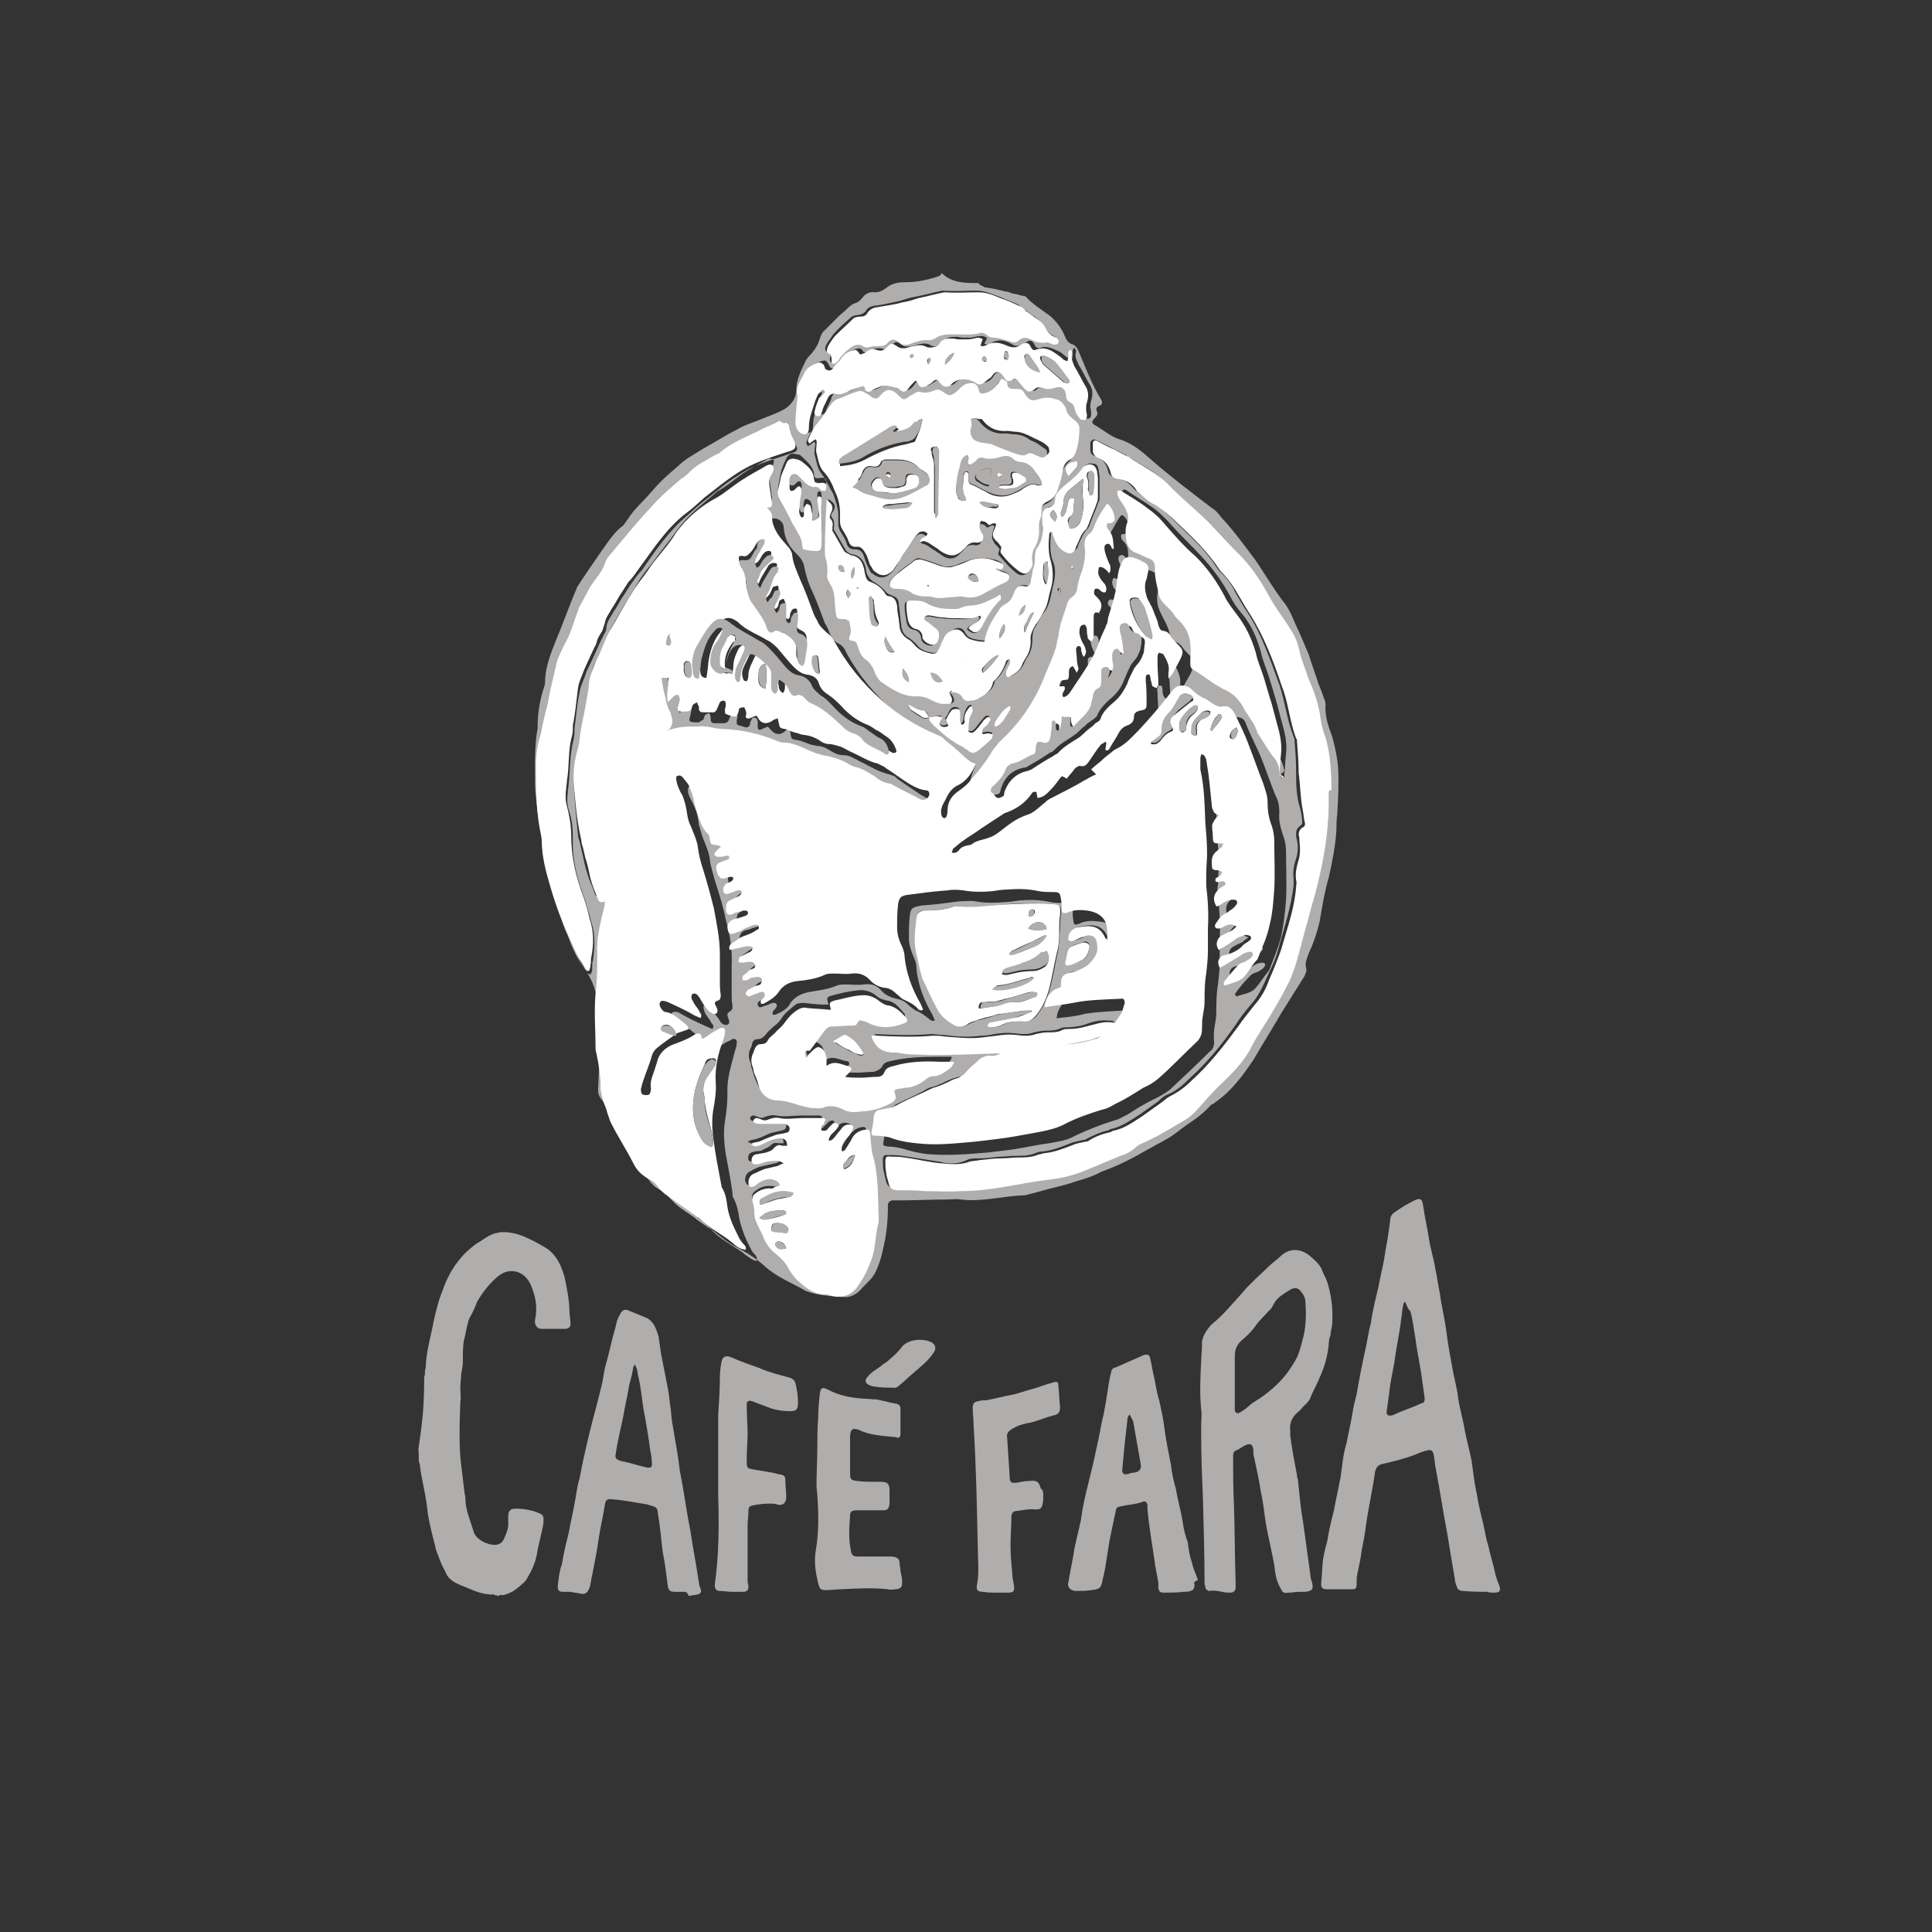 <svg version="1.1" id="Vrstva_1" xmlns="http://www.w3.org/2000/svg" x="0" y="0" viewBox="0 0 230 230" style="enable-background:new 0 0 230 230" xml:space="preserve"><rect x="0" y="0" width="230" height="230" fill="#333333" stroke="none"/><style>.st0{fill:#b0adad}.st1{fill:#fff}</style><path class="st0" d="M116.5 33.7c.1.3.5.3.7.5.8.1 1.7.3 2.5.5.2 0 .5.1.7.2.3.1.6.1.9.2.2.1.6.1.8.2.8.9 1.8 1.5 2.9 2.3.8.7 1.4 1.5 1.8 2.5.2.5.5.8.9.9.3.1.6.5.7.8.8 1.9 1.6 4 2.7 5.8.2.3.1.6-.2.7-.3.1-.5.3-.3.7.1.3 0 .5-.2.7-.5.5-.5.7.1 1 1 .6 1.9 1.4 3.1 1.7 1.3.5 2.3 1.3 3.3 2.2 2.4 2.1 4.9 4 7.4 5.9.5.3.8.7 1.1 1.1 1.5 1.6 2.7 3.3 4 5 .9 1.3 1.6 2.5 2.5 3.8.2.3.5.7.7 1 .9 1 1.3 2.2 1.8 3.3.5 1 .9 2.1 1.4 3.2.3 1 .7 2.1 1 3 .2.7.6 1.5.8 2.2.1.2.2.5.2.7-.1 1.4.3 2.6.8 3.9.3 1.1.6 2.4.7 3.7.1 1.8 0 3.7-.1 5.5-.1.6-.1 1.3-.1 1.8-.1 1.9-.5 3.9-.9 5.7-.5 1.7-.8 3.5-1.1 5.3-.3 1.3-.7 2.5-1.3 3.8-.2.6-.5 1.1-.3 1.8.1.3-.1.6-.2.9-.9 1.4-1.8 2.9-2.7 4.3-1.1 1.9-2.3 3.8-3.4 5.7-1.3 1.9-2.6 3.7-4.5 5-.1.1-.2.2-.5.3-.8.9-1.8 1.7-2.9 2.4-.7.5-1.3 1-1.9 1.4-.5.3-1 .6-1.6.9l-2.7 1.5c-1.3.7-2.6 1.3-4 1.8-.9.5-1.8.8-2.9 1.1-.8.3-1.6.5-2.4.7-1.3.3-2.5.7-3.8 1h-.2c-2.5.1-4.9.8-7.4.5-.6-.1-1.3 0-1.8 0-1.8 0-3.7.1-5.5.1h-.8c-.3 0-.6.2-.6.6v.3c0 1.7-.2 3.4-.6 5-.2 1-.5 1.9-1 2.9-.1.1-.2.2-.2.3-.5.6-1 1-1.5 1.6-.6.6-1.3.9-2.1.8-1.5-.1-3-.2-4.3-.7-.1 0-.2 0-.2-.1-1.6-.9-3.4-1.6-4.8-2.9-1-.9-2.1-1.6-3.3-2.2-1.3-.7-2.3-1.6-3.4-2.5-2.1-1.8-4.1-3.5-6.2-5.4-.3-.3-.8-.7-.9-1.1-.1-.2-.2-.5-.5-.7-1.3-1.5-2.2-3.2-3.2-4.8-.3-.6-.5-1.1-.8-1.6-.2-.5-.5-.9-.9-1.3-.3-.3-.6-.7-.6-1.3.1-2.2.2-4.3.2-6.4 0-.6-.1-1.1-.2-1.7s-.2-1.1-.2-1.7c.2-1.8-.5-3.4-1.5-4.8-.8-1.1-1.4-2.4-1.9-3.8-.5-1-.8-2.1-1.1-3.1-.5-1.4-.9-2.7-1.3-4.2-.3-1.3-.6-2.5-.7-3.9-.1-1.5-.5-3-.6-4.5-.1-.8-.2-1.5-.2-2.3 0-2.3-.1-4.5.3-6.7v-.2c0-1.7.3-3.3.8-4.8.1-.2.1-.6.1-.9.1-1.6.7-3.1 1.3-4.6.8-1.9 1.5-3.9 2.3-5.8.1-.1.1-.3.2-.5.9-1.4 1.8-2.7 2.7-4 .8-1.1 1.5-2.3 2.6-3.2.2-.1.3-.3.6-.7.5-.8 1.1-1.5 1.8-2.2.8-.8 1.5-1.7 2.2-2.4.7-.7 1.4-1.3 2.1-1.9.9-.9 2.1-1.5 3.2-2.2 1.3-.7 2.5-1.5 3.9-2.2 1-.6 2.2-.9 3.3-1.4.8-.3 1.6-.6 2.3-1 .8-.5 1.4-1.3 1.4-2.3 0-1.1.5-2.2 1-3.2.2-.5.5-.8.8-1.1.5-.6.8-1.1 1-1.8.1-.3.3-.8.6-1l1.7-1.7c.2-.2.6-.5.8-.7.3-.3.7-.7 1.1-.8.3-.1.6-.3.9-.7s.8-.7 1.4-.6c.6 0 1-.2 1.5-.6.7-.5 1.4-.6 2.1-.6 1.3 0 2.4-.2 3.7-.6.2-.1.6-.1.7-.5 1.2 1.2 2.8 1.2 4.4 1.2zm-5.9 51.7c-.1-.3-.2-.7-.6-.7-.7-.1-1.3-.5-1.8-.7 0 0-.1 0-.1.1.2.2.3.5.5.6.3.2.7.5 1.1.7.3.2.6.2.9 0 0 .3.2.7.6.9 1 .9 2.1 1.8 3.3 2.4.2.1.5.3.7.5.5.3.7.3 1.1 0 .6-.5 1.1-1 1.7-1.5.1-.1.1-.3.1-.5-.1 0-.3-.1-.5-.1s-.5.1-.7.1c-.2-.5.1-.7.3-.9.2-.2.3-.5.6-.8 0-.1 0-.2-.1-.3h-.3c-.2.1-.3.3-.5.5-.3.3-.6.8-.9 1.1-.3.3-.5.3-.8.1 0-.5.1-.9.1-1.4 0-.2.1-.3.2-.6.1-.1.2-.2.2-.5 0-.1 0-.2-.1-.5-.1 0-.3.1-.3.1-.3.3-.5.8-.6 1.4 0 .2 0 .6-.3.7-.1-.2-.1-.5-.2-.7v-.6c0-.3 0-.6-.3-.6-.3-.1-.6 0-.8.3s-.3.7-.6 1c.1.2.2.5.3.7-.3.2-.7.2-.9 0-.3-.3.1-.7.2-1-.4 0-.9.1-1.5.2zm5.6 5.5c-.9-.2-1.5-1-2.3-1.5-.3-.2-.6-.5-.9-.6-2.4-1-4.6-2.4-6.6-4.1-2.3-2.1-4.2-4.3-5.7-7.1-.2-.5-.5-.8-.9-1-.6-.3-.9-.8-1.1-1.4-.1-.3-.3-.7-.5-1-.5-1.3-.9-2.5-1.5-3.8-.5-1-.8-2.1-1-3.1 0-.2-.2-.5-.3-.7-.2-.3-.5-.6-.7-.8-.8-.8-1.3-1.7-1.4-3 0-.8-1-1.4-1.7-.9-.6.3-1 .8-1.6 1.1-.6.5-1.1.9-1.4 1.7 0 0-.1 0 0 0-.3 0-.7 0-.9.1-.6.3-1 .8-1 1.7 0 .8 0 1.7-.1 2.5 0 .6 0 1-.1 1.6 0 .2-.1.6-.2.8-.3.5-.7.9-1 1.3-.2.3-.6.6-.9.8s-.7.3-1 .6c-.8.5-1.3 1.1-1.9 1.8-.3.3-.5.8-.3 1.4.1.3.2.6-.1.9-.2-.1-.5-.1-.7-.2s-.5 0-.6.2c-.5 1-.5 2.2-.1 3.3.1.3.3.5.6.5h.7c0 .9-.3 1.8-.1 2.9l.5-.5.3-.3c.1-.1.3-.1.5 0s.1.2.1.5c0 .1-.1.3-.1.5s-.3.7 0 .8c.2.1.6.1.9.1.2 0 .3-.2.6-.3.1-.1.1-.3.2-.5s.3-.2.5-.3c.1.1.2.3.2.5v.2c0 .3.1.5.5.5h1c.3 0 .6-.1.7-.5.1-.2.2-.5.3-.7.1-.2.3-.3.6-.1.1.1.1.3.1.5s-.1.3-.1.5 0 .5.1.5c.3.1.7.2 1 .3.3 0 .5-.2.5-.5 0-.1.1-.3.2-.5s.3-.2.5-.1c.1 0 .2.2.2.5v.5c0 .3.1.5.5.3.2-.1.5-.2.7-.3l.2.2c.6.8 1.3.9 1.9.3.1-.1.2-.1.5-.2 0 .2.1.3.1.5.1.7.1.7.8.8.5.1 1 .3 1.5.5.2.1.6.1.8.2.6 0 1.1.2 1.7.6.5.3.9.5 1.5.5.3 0 .8.1 1.1.3.5.2.9.5 1.4.7.9.5 1.8 1 3 1.3.3.1.7.2.9.5.7.5 1.3.9 1.9 1.3.9.6 1.8 1.3 3 1.4.3 0 .5.2.3.6s-.6.6-.9.5c-.2-.1-.3-.2-.6-.3-.9-.5-1.9-1-2.9-1.5-.1 0-.1 0-.2-.1-.7-.1-1.4-.5-1.9-.9-.7-.5-1.5-.9-2.3-1.1-.2 0-.5-.2-.7-.3-.8-.6-1.7-.8-2.6-1-.5-.1-.9-.2-1.3-.3-1.3-.5-2.5-1.3-4-1.3-.2 0-.5-.1-.7-.2-2.1-.7-4.1-1.3-6.2-1.4-.6 0-1-.1-1.6-.2s-1.1-.2-1.7-.1c-.3 0-.6.1-.9 0-1.4-.1-2.7.3-3.9 1.1-.8.5-1.5 1-2.3 1.6-.5.3-.8.8-.9 1.3-.2.8-.6 1.6-.9 2.3-.3.8-.6 1.6-.7 2.5-.1 1.6-.3 3.1-.8 4.6-.3 1.1-.5 2.4-.5 3.7s0 2.5-.1 3.8c0 .3-.1.8-.2 1.1-.5 1.6-.8 3.3-.7 5 .1 1.6 0 3.2-.2 4.8-.3 2.2 0 4.5 0 6.6 0 .1 0 .3.1.5.1 1.4.5 2.7.5 4.1 0 .6.2 1 .3 1.6.1.5.2.9.5 1.4.1.5.2.9.5 1.3.9 1.6 1.8 3.1 2.6 4.7.5.8.9 1.4 1.7 1.8.6.3.9.7 1.3 1.1l.7.7c.7.6 1.4 1 2.1 1.5.6.5 1.1.8 1.8 1.3.1.1.3.1.3.2 1 1.1 2.4 1.8 3.7 2.7.3.3.8.6 1.1.8.2.1.3.2.6.2l.1-.1c-.1-.1-.1-.2-.2-.5-.2-.2-.5-.5-.6-.8-.6-1.1-1.1-2.3-1.4-3.7-.1-.8-.3-1.7-.7-2.4-.1-.1-.1-.3-.1-.6-.2-1.5-.5-3-.8-4.6-.2-1.3-.3-2.6-.1-3.9.2-1.1.3-2.3.3-3.4-.1-1.7.5-3.4.9-5 .1-.3.2-.6.2-.9.1-.3-.1-.6-.5-.5-.2.1-.3.2-.6.3-.6.3-1 .7-1.6 1-.1-.1-.1-.2-.1-.3-.1-.5-.2-.5-.7-.3-.1 0-.2.1-.3.2-.8.6-1.6.8-2.5 1.1-.9.3-1.6 1-1.8 2.1-.1.5-.2.9-.5 1.5-.2.6-.3 1-.2 1.6 0 .2 0 .6-.2.7-.2.1-.6 0-.8 0-.2-.1-.3-.3-.2-.7 0-.2.1-.5.2-.7.3-1 .8-2.2 1.1-3.2.1-.5.3-.7.7-1 .8-.6 1.5-1.1 2.3-1.7.2-.2.6-.2.9-.3.1 0 .2-.1.5-.2-.1-.2-.2-.3-.3-.5-.8-.5-1.4-1.3-2.3-1.5-.1 0-.2-.1-.5-.2-.3-.3-.6-.8-.3-1 .1-.2.6-.2.9 0 1 .6 2.1 1.1 3.2 1.6.2.1.5.2.7.3.3-.3 0-.6-.1-.7-.2-.5-.6-.8-.8-1.3s-.2-.8 0-.9c.5-.1.6.1.8.5.3.6.8 1 1.1 1.6.1.1.3.3.5.3.3.1.6-.1.5-.5 0-.1-.1-.2-.1-.3-.2-.5-.1-.6.2-.8.3-.2.3-.3.3-.7-.1-.5-.1-.9-.1-1.5v-3.3c.1-1.8-.2-3.7-.7-5.4-.3-1.6-.8-3.1-1.3-4.7-.2-.8-.5-1.6-.6-2.5-.1-.9-.5-1.7-.8-2.5-.2-.5-.3-1-.5-1.6-.1-.8-.2-1.5-.6-2.3-.2-.5-.5-.9-.6-1.3-.1-.2-.1-.3-.1-.6 0-.1 0-.3.1-.3h.5c.2 0 .2.2.3.3.2.3.5.8.7 1.1.2.8.5 1.6.7 2.4.3 1 .6 2.1 1.4 3 .1.2.2.5.3.7.1.6.1.6.7.7.1 0 .3.1.6.2-.2.2-.2.3-.3.3l-.3.3c-.2.2-.1.6.2.6h.6c.2 0 .5-.1.6-.1s.2.1.2.1c0 .1 0 .3-.1.3-.2.1-.5.2-.8.3-.6.2-.7.5-.6 1 0 .2.1.3.2.6.2.5.5.6 1 .3.2-.1.5-.2.8 0 0 .3-.3.5-.6.6-.3.2-.6.5-.6.8 0 .5.2.6.6.5.2-.1.6-.2.8-.3.2-.1.6-.2.8 0 0 .3-.2.5-.6.7-.3.1-.7.3-1 .5-.5.2-.5 1.1-.1 1.5.1.1.2.1.3.1.2 0 .3-.1.5-.2.3-.1.7-.3 1.1-.3.1 0 .3 0 .5.1.1.2 0 .5-.2.5-.3.1-.7.2-.9.3-.2.1-.5.1-.7.2-.5.2-.7.9-.5 1.4.1.3.5.3 1 .1.1-.1.2-.1.5-.2.5-.2.8-.3 1.3-.6.1-.1.3-.1.6-.1s.3.2.2.5c-.1.1-.2.2-.5.3-.5.2-.9.3-1.4.6-.5.2-.9.6-1.4.9-.2.1-.3.3-.1.7.5-.1.9-.2 1.3-.3.5-.1.9-.3 1.4 0-.2.6-.2.6-.7.7-.3.1-.6.2-.9.5-.1.1-.1.3-.1.5.1 0 .3.1.5.1.3 0 .7-.1.9-.1.2 0 .3.1.5.2.1.2 0 .5-.1.6s-.3.2-.6.3c-.2.1-.5.3-.7.6-.1.1 0 .3 0 .5h.5c.1-.1.3-.2.5-.3.2-.1.6-.2.8-.1.1 0 .3.2.5.3 0 .1-.1.3-.2.6-.1.1-.3.1-.6.2s-.6.3-.9.5c-.2.1-.3.3-.1.6.1.2.3.1.6 0s.6-.2.8-.3c.2-.1.5-.2.7 0s0 .5-.2.7c-.1.1-.3.2-.2.6h.3c.7-.3 1.5-.7 1.8-1.4.6-.8 1.3-1.1 2.2-1.3 1.1-.2 2.3-.3 3.4-.8.3-.1.7-.1 1-.1.7 0 1.4.1 2.1 0 .8-.1 1.5 0 2.1.7.5.6 1.1.8 1.8 1 .6.1 1 .3 1.4.7.2.2.6.5.9.7.6.2 1.1.6 1.6 1 .1.1.3.3.7.2-.1-.2-.2-.5-.3-.7-1-1.7-1.7-3.5-1.9-5.5 0-.5-.1-.9-.3-1.3-.3-.7-.6-1.5-.6-2.3 0-.9 0-1.7.1-2.6.1-1 .3-1.1 1.4-1.3 1.5-.1 3-.3 4.5-.5.7 0 1.4-.1 1.9 0 1.1.2 2.3.2 3.4.1.6 0 1.1-.1 1.8-.2 1.3-.1 2.5-.1 3.8.2.6.1 1.1.1 1.7.1.7 0 .8.1.9.8 0 .5 0 .9.1 1.4 0 .3.2.5.5.3.1 0 .2 0 .3-.1.7-.3 1.5-.3 2.2-.2 1.4.1 2.3 1 2.4 2.4.1 2.3-.8 4.1-2.7 5.4-1 .7-2.2 1.1-3.3 1.5-.7.2-1.4 1.4-1.4 2.2 0 0 .1.1.1 0 1-.1 2.2-.2 3.2-.5 1.8-.3 3.8-.3 5.7-.5.3 0 .6.2.5.5 0 .3-.1.7-.3 1s-.5.7-.7 1.1c-.6.8-1.4 1.4-2.2 2.1-.1.1-.2.1-.3.1-1.4.3-2.6.7-4.1.6h-.5c-1.6.1-3.3.3-4.9.3-.6 0-1 .1-1.5.6-.3.3-.8.6-1.3.5-.7 0-1.3.2-1.7.6s-.8.7-1.1 1l-.7.7c-1.3.8-2.6 1.7-4 2.5-1.1.7-2.4 1.3-3.9 1.3-.7 0-1.3.2-1.9.3-.5.1-.8.5-.8.9-.1.5-.1 1-.2 1.5-.1.6-.1.6.6.7.6 0 1 .1 1.5.2 1 .3 2.1.6 3.2.7 2.4.2 4.7 0 7.1-.2.8-.1 1.7-.2 2.5-.3 1.6-.2 3.2-.6 4.8-.8 1-.2 2.1-.3 3.1-.9 1.5-.7 3-1.3 4.6-1.8.6-.1 1.1-.5 1.6-.7 1.1-.7 2.2-1.4 3.3-1.9.6-.3 1.3-.7 1.8-1.1 1.6-1.5 3.2-3 4.7-4.5.5-.3.6-.9.5-1.5 0-.5 0-1 .1-1.5.1-.6.2-1.1.2-1.7 0-1.1 0-2.2.2-3.3.1-.9.2-1.8.2-2.7v-2.7c.1-1.7 0-3.3-.2-5-.1-.5-.1-1 0-1.5 0-.8.1-1.6.1-2.4 0-1.1-.1-2.3-.2-3.5-.1-2.2-.1-4.3-.6-6.5-.1-.5 0-.9 0-1.3 0-.1.1-.3.1-.5.5 0 .6.3.6.6.1.2.1.5.1.7.2 1.7.3 3.4.6 5.1 0 .3.1.6.5.7.1 0 .2.1.3.2l-.5.5c-.1.2-.3.5-.3.7 0 .6 0 1.1.1 1.6 0 .3.2.5.5.5h.7c0 .5-.2.7-.6.8-.8.6-.8 1-.7 2.1 0 .2.2.5.5.3h.2c.1 0 .3.1.5.2-.1.1-.1.3-.3.5-.1.1-.3.2-.5.3-.1.1-.1.2 0 .3 0 .1.2.1.3.1.2 0 .3-.1.6-.1s.5.2.2.5c-.1.1-.2.2-.5.3-.8.5-.9 1.3-.5 2.2.1-.1.3-.2.5-.2.5-.2.8-.5 1.3-.6.1 0 .5 0 .6.1.2.2 0 .5-.1.6-.2.2-.5.3-.7.6-.2.2-.6.3-.9.6-.3.3-.6.7-.8 1-.1.1 0 .3.1.5 0 .1.3 0 .5 0 .2-.1.3-.2.6-.3.3-.2.8-.2 1.3.1-.2.2-.5.3-.6.5-.3.2-.7.3-1 .5-.7.3-.9 1-.5 1.8.2-.1.6-.3.8-.5.5-.3.9-.7 1.5-1 .2-.1.6-.3.9-.3.1 0 .5.1.6.2.1.2 0 .3-.2.5s-.5.2-.7.5c-.6.6-1.1.9-1.8 1.1-.2.1-.5.1-.7.2-.5.2-.7.8-.3 1.4.2-.1.3-.2.6-.3.8-.5 1.5-.9 2.3-1.4.2-.1.6-.2.8-.2s.5.2.2.5c-.1.2-.3.3-.6.5s-.7.2-1 .5c-.7.7-1.3 1.4-1.8 2.1-.1.1-.1.2 0 .3 0 .1.2.1.2.1.7-.3 1.6-.3 2.2-1 .6-.7 1-1.4 1.6-2.1.5-1.3 1-2.5 1.4-3.9.3-1.5.5-3 .6-4.5.1-1.9 0-3.9 0-5.7 0-.6-.1-1.3-.3-1.8-.3-.9-.6-1.8-.5-2.9 0-.7-.1-1.4-.5-2.1-.6-1.5-1.1-3-1.7-4.5-.6-1.4-1.3-2.7-1.8-4-.2-.6-.7-.8-1.4-.7-.3.1-.7-.1-.9-.2-.5-.3-.8-.6-1.3-.8-.5-.2-.9-.6-1.3-.9-.8-.8-1.9-.7-2.5.1-1.1 1.7-2.5 3.2-4 4.7-.8.8-1.5 1.6-2.5 2.1-.2.1-.3.2-.5.3-.3.3-.8.6-1.1.9-.5.3-1 .8-1.5 1.3l.6.6c-.5.2-.9.5-1.4.7-1.5.8-3 1.5-4.3 2.3-.2.1-.3.2-.6.5-.7.5-1.3 1-1.9 1.3-1 .3-1.9 1-2.9 1.7-.5.3-1 .8-1.6 1-.7.3-1.4.3-2.1.8-.1.1-.2.1-.3.1-.6.1-.9.3-1.3.7-.1.2-.3.3-.8.2.1-.2.1-.3.2-.5.3-.3.7-.6 1-.8.8-.6 1.7-1.1 2.5-1.7.9-.6 1.7-1.1 2.6-1.7.1-.1.2-.1.3-.1 1.1-.5 2.2-1.1 2.9-2.2.1-.2.2-.3.6-.2 0 .2.1.5.1.7.8 0 1.1-.6 1.6-1 .5-.5.8-1 1.3-1.6.1.1.3.2.6.3.2-.3.6-.7.8-1 .2-.2.5-.6.9-.5.5.1.7-.1.9-.5l1.5-2.1c.1-.1.2-.2.5-.3l.1.1c0 .3-.1.6-.1.9.3.1.3-.1.5-.2.3-.6.7-1.1 1-1.7.2-.5.6-.8 1-1 .6-.2.8-.6.9-1.1 0-.3.2-.6.7-.7.7-.1.8-.2.8-.9 0-.9-.1-1.8-.1-2.6 0-.1-.1-.2 0-.5 0-.1.1-.2.2-.3.1 0 .3 0 .3.1.1.2.1.3.1.6s.1.5.2.7c.1.1.2.2.5.2.1 0 .2-.2.2-.3v-.3c0-.8-.1-1.6-.1-2.3 0-.2-.1-.6 0-.8 0-.1.1-.2.2-.5.1.1.3.1.5.2.3.7.7 1.4.6 2.2v.7c.2-.2.3-.3.5-.6.3-.6.7-1.1.9-1.7.3-.7.3-1-.2-1.7-.3-.3-.7-.7-.9-1s-.5-.6-.9-.7c-.3-.1-.6-.3-.6-.7-.1-.6-.3-1.1-.6-1.7s-.6-1.1-.8-1.7c-.2-.7-.2-1.4 0-2.1.1-.2.1-.6.2-.9.1-.6-.1-.9-.6-1.1-.3-.2-.7-.3-1.1-.5-.8-.2-1.3-.1-1.5.7-.2.7-.3 1.4-.5 1.9-.1.5-.1.9-.2 1.4-.2 1-.6 2.2-.9 3.2-.1.3-.1.7-.2.9-.5.9-.8 1.8-1.1 2.6-.8 1.9-2.2 3.5-3.2 5.3-.1.2-.2.3-.5.5-.1.1-.2.1-.3.1-.3-.5.5-.8.1-1.3h-.6c0-.6.1-.7 1-.8.3-.5-.2-1.3.6-1.6.1.2.3.5.5.8.1-.2.2-.3.2-.5 0-.3-.1-.8-.2-1.1-.1-.5-.1-.8-.1-1.3 0-.1.2-.3.3-.3.2-.1.3.1.3.3 0 .1 0 .3.1.5 0 .1.1.2.2.5.1-.1.2-.2.2-.3.1-.3 0-.7-.1-1-.2-.5-.5-1-.6-1.5-.1-.3-.1-.7.2-.9.2-.2.5-.2.6.1.1.2.1.5.1.7s0 .5.1.7c0 .2.2.5.5.3.1 0 .2-.2.2-.5v-.8c0-.5-.1-.9 0-1.4 0-.7.2-.8.8-.6h.1c.5-.8.3-1.4-.2-1.9l-.3-.3c-.2-.2-.1-.6.1-.7.2-.1.5 0 .6.2.1.1.2.5.6.2.2-.3 0-.8-.1-1-.1-.2-.3-.5-.6-.8-.1-.2-.2-.5-.2-.7 0-.1.1-.5.2-.5s.3.1.6.2c.1.1.2.3.5.5h.1c0-.2.1-.3.1-.6s-.1-.3-.2-.6c-.1-.5-.3-1-.5-1.5-.1-.2-.1-.6.2-.7.3-.1.5.1.6.3.1.1.2.2.2.3 0 0 .1 0 .1-.1 0-.8.1-1.6-.6-2.2-.2-.2-.3-.5-.2-.8.2 0 .3 0 .6-.1.1-.1.3-.2.3-.3 0-.8-.2-1.5-.8-1.9-.1.1-.2.1-.2.1-.5.7-.8 1.4-1.3 2.2-.2.5-.3.9-.8 1.3-.3.3-.6.7-.5 1.3.1 1 0 2.1-.3 3.1-.2.8-.3 1.6-.6 2.3-.1.3-.2.6-.6.8-.2.1-.5.3-.5.6-.3 1.4-1 2.6-1.1 4.1 0 .3-.1.6-.2.9-.2 1.4-.9 2.5-1.4 3.7-1.1 3-3 5.6-5.4 7.9-.5.5-.8 1-1.1 1.5-.7 1-1.5 2.1-2.3 3-.6.6-1.3 1-1.8 1.6-.7.6-1 1.1-1 2.1 0 .2 0 .5-.1.6s-.2.3-.3.3c-.1 0-.3-.2-.3-.3 0-.2-.1-.6 0-.9.1-.5.3-.8.6-1.3.3-.6.7-1 1.3-1.4-.6-1.7.1-2.7.5-3.9zm-6.7-26.4c.1.1.2.1.2.2.7.1 1.1.6 1.7.9.2.2.5.3.7.5.9.6 1.6.5 2.3-.3l.3-.3c.3-.5.7-.7 1.4-.6.6.1.9-.5.7-1 0-.1-.1-.2-.2-.3-.1-.2-.2-.5-.2-.7s.1-.3.2-.6c.2.1.3.1.6.2l.3.3c.3 0 .6-.5.9-.1-.1.2-.1.3-.2.6-.2.6-.1.9.2 1.4.2.2.5.5.6.7-.1.3-.3.6 0 .8.7.8 1.3 1.5 2.1 2.1.5.3.8.2 1.3-.1.2-.3.5-.7.3-1.1s0-.9.1-1.3c.1-.3.3-.7.5-1s.2-.8.2-1.1c0-.7-.1-1.3.2-1.8.1-.2.1-.6.1-.8 0-.6.2-.9.7-1.1.8-.3 1.1-1 1.3-1.7.1-.7.3-1.4.5-1.9s.5-1 .9-1.4c.2-.1.5-.5.6-.7.3-.9.5-1.9.5-3.1 0-.5-.2-.8-.6-.9-.6-.2-.9-.7-1-1.4-.1-.7-.6-1-1.3-1.1s-1.3-.2-1.9 0c-.9.3-1.1.2-1.7-.6-.2-.3-.6-.6-1-.6h-.3c-.3 0-.7-.1-.8-.6 0-.1 0-.2-.1-.3s-.3-.3-.5-.3-.3.2-.3.3c-.3.7-.9 1.1-1.7 1.4-.6.2-.6.1-.8-.5-.1-.5-.3-.7-.9-.7-.2 0-.6.1-.8.2-.3.1-.6.5-.8.7-.7.7-1 .7-1.8.1-.3-.2-.6-.3-1-.1-.5.2-.9.3-1.5.2-.5-.1-.8.1-1.1.3-.1.1-.2.2-.5.3-.3.3-.6.3-.9 0l-.2-.2c-.9-.9-1.5-.8-2.3.1-.3.3-.5.5-.9.1-.2-.2-.6-.3-.9-.6-.3-.2-.8-.2-1.1 0-.7.3-1.4.6-2.1.8-.5.2-.7.5-.9.8-.5.7-.9 1.5-1.5 2.1-.5.6-.8 1.1-1 1.7-.1.2-.2.5.1.7.2-.1.5-.3.7-.5.3.2.1.5.1.7 0 .3-.1.6 0 .9.2.7.3 1.6.8 2.2.6.8.9 1.6 1.4 2.4.3.9.6 1.7.6 2.6v1c0 .2.1.6.2.8.3.5.6.9.8 1.5.1.5.5.7.9.7.6 0 .9.2 1.1.7s.3 1 .6 1.5c.1.2.2.6.5.7.7.6 1.5.6 2.2-.1.5-.5.8-1.1 1.1-1.7.6-.8 1.1-1.7 1.7-2.5l.3-.3c.3-.2.7-.2 1 .1.2.3-.6.2-.7.7zm48.7 30.1v-.7c0-2.2-.1-4.2-.7-6.3-.2-.8-.5-1.5-.6-2.3-.2-1.7-.9-3.3-1.5-4.9-.5-1-.8-1.9-1-3.1-.2-.9-.6-1.8-1.1-2.6-.2-.3-.5-.7-.7-1.1-.7-1.1-1.5-2.3-2.2-3.5-.7-1.4-1.7-2.6-2.7-3.8-1.3-1.5-2.6-3-4-4.2-1.7-1.6-3.5-3-5-4.7-1.3-1.4-3-2.1-4.5-3.1 0 0-.1 0-.1-.1-.6-.3-1.3-.6-1.8-.9-.6-.3-1.3-.7-1.8-.9-.3-.2-.6 0-.7.3v.8c0 .3.1.7.6.8.8.3 1.3.9 1.5 1.7.1.5.3.7.8.8.9.2 1.7.6 2.3 1.4l.3.3c.7.5 1.3 1 1.9 1.4 1 .6 1.8 1.3 2.6 2.1 1.7 1.7 3.7 3.4 5 5.5.2.2.3.5.6.7.7.7 1.3 1.5 1.7 2.4.5.8.9 1.6 1.4 2.3 1.7 2.6 2.7 5.6 3.8 8.6.7 2.1.9 4.2 1.7 6.2 0 .1.1.2.1.3.1 1.3.2 2.5.2 3.8 0 1.5 0 3 .5 4.5.1.5.2.8.2 1.3.1.3 0 .6-.2.7-.3.2-.5.5-.5.9 0 .2 0 .6.1.8.2.9.1 1.7-.2 2.5-.2.7-.3 1.3-.2 2.1v.8c-.3 2.6-1.1 5-1.8 7.5-.3 1.3-.9 2.4-1.4 3.5s-1 2.2-1.8 3.1c-.7.8-1.4 1.7-1.9 2.5-1.6 2.3-3.4 4.5-5.5 6.4-.8.8-1.6 1.5-2.6 1.9-.5.2-.8.5-1.1.8l-2.1 1.5c-1.1.7-2.2 1.5-3.5 1.8-.2 0-.3.2-.5.2-.9.2-1.7.6-2.5 1-.1.1-.2.1-.3.1-.5.1-.8.2-1.3.3-1.3.5-2.4 1-3.8 1.1-.2 0-.5.1-.7.2-.8.3-1.6.3-2.4.3-.6 0-1.3.1-1.8.1-.9.1-1.7.2-2.6.2-.5 0-.9 0-1.3.2-1 .5-2.2.5-3.2.2-1.5-.2-3-.5-4.5-.7-.6-.1-1.1-.1-1.7-.1-.5 0-.6.1-.6.6s0 .9.1 1.3c.1.5.2.9.3 1.3.2.6.6.8 1.1.8 1 0 2.1 0 3.2.1 1.5.1 3 .1 4.3 0 1.7-.1 3.4-.1 5.1-.5 1.8-.3 3.8-.7 5.7-.9 1.5-.2 2.9-.6 4.1-1.1 1.4-.6 2.7-1.1 4.1-1.7.7-.2 1.3-.6 1.8-1 .2-.2.6-.3.8-.5 1.6-.7 3.1-1.6 4.6-2.5.8-.5 1.5-1 2.1-1.7.8-.9 1.6-1.7 2.4-2.6 1.5-1.5 2.9-2.9 3.9-4.7.7-1.4 1.6-2.7 2.4-4 .8-1.3 1.5-2.6 2.2-4 .3-.7.7-1.5.8-2.3.5-1.7.9-3.4 1.4-5.1.3-1.3.8-2.4 1-3.7 1.2-3.5 1.8-7.2 1.7-10.7zm-89.9-1.2c.1 1.9.3 4 .5 5.9 0 .3.1.6.2.9.1.5.2.8.3 1.3.2.8.3 1.6.6 2.4.2.9.7 1.7.9 2.5.1.3.5.5.8.2.2-.1.3-.3.5-.6.1-.3.1-.6.1-.9.1-.9.1-1.8.2-2.7.1-.8.2-1.7.1-2.5s0-1.6.3-2.4c.2-.7.5-1.5.7-2.2.2-.9.5-1.8.7-2.7.1-.5.3-.9.6-1.4.5-1.3 1.1-2.3 2.2-3.2.8-.7 1.6-1.3 2.3-1.9.5-.3.6-.7.3-1.3 0-.2-.1-.5-.2-.7-.2-.6-.5-1.3-.6-1.8-.3-1.1-.6-2.2-.5-3.4 0-.2.1-.7.2-.8.6-.6.8-1.3.8-2.1 0-.6.2-1 .6-1.4.7-.7 1.5-1.4 2.4-1.7.3-.1.6-.3.9-.6.8-.7 1.6-1.4 1.6-2.5 0-.1.1-.2.1-.3.5-.9.7-1.9.7-3 0-.8.3-1.5.9-2.1.1-.1.3-.3.5-.6.5-.7 1-1.1 1.8-1.5.9-.3 1.6-.8 1.9-1.8.1-.5.5-.8.9-.8.2 0 .3-.2.3-.5-.1-.5-.1-.9-.2-1.4-.1-.7-.1-1.4.2-2.1.1-.1.1-.3.2-.6s-.1-.5-.5-.5c-.1 0-.2 0-.3.1-1 .6-1.9 1-2.9 1.7s-1.9 1.5-3 2.1C83.7 60 82 61.2 80.7 63c-1 1.4-2.1 2.7-3.1 4.1-.7.8-1.3 1.6-1.8 2.5-1 1.7-2.1 3.4-3 5.1-.3.7-.7 1.3-.9 1.9-.3.6-.6 1.3-.8 1.8-.5.8-.7 1.7-.8 2.6l-.3 2.1c-.2 1.3-.5 2.4-.7 3.7-.1.7-.1 1.4-.3 1.9-.6 1.9-.7 3.2-.7 4.7zm25.3-43.1c-.2.1-.5.1-.6.2-.9.5-1.8.8-2.7 1.3-1.5.7-3 1.4-4.2 2.3-.3.2-.7.5-1 .6-.9.5-1.8.9-2.5 1.6-.5.3-.9.7-1.3 1.1-1.3 1.1-2.5 2.3-3.7 3.5-1.7 1.8-3.3 3.8-4.9 5.7-.2.2-.3.6-.5.9-.2.7-.6 1.3-1 1.7-.2.3-.5.7-.7 1-.5.8-.9 1.7-1.4 2.6-.1.2-.2.3-.2.6-.5 1.3-.8 2.5-1.5 3.7-.3.7-.8 1.4-.9 2.1-.5 1.6-.8 3.3-1.1 5-.2 1.1-.5 2.4-.8 3.5-.2 1.3-.6 2.5-.6 3.8 0 2.9 0 5.8.7 8.7v.3c0 1.8.5 3.7 1 5.4.8 2.9 1.9 5.6 3.2 8.2.2.6.7 1.1 1 1.7.1.1.2.2.3.2.1 0 .2-.1.2-.2.1-.1.1-.3.1-.6s0-.7.1-.9c.2-1.5.3-3-.2-4.5-.2-.8-.5-1.7-.7-2.5-.9-2.4-1.6-4.8-1.5-7.4 0-1.3-.1-2.4-.5-3.5-.2-.7-.2-1.4-.1-2.1 0-.3.1-.7.1-1 .2-1.7.1-3.5.6-5.3.1-.5.1-.9.1-1.3.2-1.5.3-2.9.6-4.3.1-.8.6-1.6.8-2.4.5-1 .9-1.9 1.4-3 .2-.5.5-1 .7-1.5.2-.2.3-.6.3-.9.1-.7.5-1.1.8-1.7.5-.7.8-1.4 1.3-2.1.2-.3.5-.8.7-1.1.5-.7.9-1.3 1.4-1.8 1.6-2.3 3.2-4.7 5.5-6.6.7-.6 1.4-1.3 2.1-1.8 1.3-1 2.5-2.1 3.9-2.9 1.8-1.3 3.9-1.8 5.9-2.5.2-.1.3-.1.6-.2.6-.2.6-.5.3-1-.2-.3-.3-.8-.5-1.3-.1-.2-.1-.5-.2-.7-.2-.5-.3-.5-.4-.6zM113 82.4c.2-.1.3-.1.5-.1.6 0 .9.2 1.3.7.3.5.7.5 1.1.3.2-.1.5-.1.7-.2.8-.5 1.6-.9 1.8-1.9 0-.1 0-.1.1-.2.7-.6 1-1.3 1.4-2.1.1-.2.2-.5.5-.5.1.7-.8 1.4-.3 2.1h.2c.7-.3 1.3-.8 1.6-1.5.1-.2.2-.5.3-.6.5-.7.7-1.4.7-2.2 0-.7.1-1.3.5-1.8.3-.6.7-1.3 1.1-1.8.5-.8.6-1.7.8-2.6.3-1.1.5-2.2 0-3.3-.3-.9-.3-1.9-.2-3 0-.2 0-.5.3-.5.1.2.2.5.3.8.2.6.6 1 1.1 1.5.6.3 1 .2 1.4-.2.1-.1.1-.2.2-.5.3-.7.6-1.4 1.1-1.9.1-.1.2-.3.3-.6.3-.9.7-1.7 1-2.6.1-.1.1-.3.1-.6v-2.3c0-.2-.1-.6-.1-.8-.1-.5-.2-.8-.7-.8-.5-.1-.9.1-1.1.5-.6.9-1.5 1.5-2.3 2.2-.5.5-.8.8-.9 1.5 0 .5-.2.8-.7.9-.6.1-.8.5-.8.9v1c0 .2.1.5.1.6-.2.8-.2 1.7-.8 2.4-.2.2-.3.7-.2 1 0 .5 0 .9-.2 1.4-.1.3-.2.7-.2 1 0 .2 0 .5-.1.6-.1.3-.3.6-.7.5-.8-.2-1 .2-1.3.8s-.6.9-1 1.3c-.2.1-.5.3-.7.6-.8 1.1-1.6 2.4-1.8 3.9-.6-.1-1.1-.1-1.7-.3-.3-.1-.6-.3-.8-.7-.3-.6-.9-.7-1.5-.3-.5.2-.7.6-.9 1-.1.3-.3.8-.5 1.1-.2.5-.5.7-1 .6-.7-.1-1.4-.3-1.9-1-.2-.2-.5-.5-.8-.7-.6-.3-.9-.8-1-1.4 0-.3-.1-.7-.1-1-.1-.6-.1-1.1-.2-1.6 0-.6-.2-.9-.8-1.1-.2-.1-.5-.2-.6-.3-.5-.6-1-1-1.7-1.4-.3-.2-.6-.6-.7-.9-.1-.3-.1-.6-.2-.9-.2-.7-.7-1.3-1.5-1.4-.2 0-.6-.2-.8-.5-.5-.8-.9-1.6-1.4-2.4-.1-.1 0-.3 0-.5 0-.3 0-.7-.2-.9-.2-.2-.2-.5 0-.7.5-.7.3-1.1-.5-1.6v.3c-.1 1.9-.1 3.9-.2 5.7 0 .3 0 .7.1 1 .2.6.2 1.1.2 1.7 0 .5.1.7.2 1.1.2.5.5 1 .6 1.5.1.7.2 1.5.2 2.2.1.6.2.7.8.7h.3c.1.1.3.1.5.3.1.6.3 1 .1 1.6-.1.5-.1.6.3.7.3.1.6.2.6.6.2.7.6 1.3 1.1 1.7.5.2.7.7.8 1.1.2.5.5 1 .8 1.4 1.3 1 2.6 1.9 4.5 1.8.5 0 .9 0 1.3.3.5.2.9.5 1.5.6.2.1.6.1.9 0 .3 0 .5-.2.3-.7-.1-.2-.2-.4-.5-.6zm-20.2 58.7c-.2.3-.6.1-.8.1-.8-.1-1.5.1-2.1.6-.3.2-.5.6-.3 1 .1.3.2.8.2 1.1-.1.9.3 1.6.7 2.3.1.2.2.5.3.6.5.8.9 1.6 1.6 2.2.6.5.9 1 1.4 1.6.3.6.7 1.1 1.1 1.5.8.8 1.8 1.6 3.1 1.7h.1c1.5.6 2.9.1 3.7-1.1.3-.5.7-1 .9-1.5.5-.9.9-1.9 1-3s.1-2.1.5-3c.1-.2.1-.5 0-.6-.1-2.5 0-5-.7-7.4-.2-.8-.2-1.6-.3-2.4-.1-.6-.2-.7-.7-.6-.6.1-1 .5-1.4.9-.3.5-.6.9-.9 1.5-.1.1-.2.2-.3.2 0 0-.1 0-.1-.1 0-.2 0-.6.1-.8s.3-.6.6-.8c.3-.3.6-.8.7-1.3-.5-.2-.9-.2-1.3.1-.3.3-.6.7-.8 1-.2.2-.3.6-.8.6-.2-.3 0-.6.2-.7l.7-.7c.1-.1.2-.3.1-.6-.2-.2-.3-.1-.6 0l-.3.3-.5.5c-.1.1-.2 0-.5 0v-.5l.3-.3c.1-.1.1-.2.2-.5-.1-.1-.2-.2-.3-.2h-2.3c-.9 0-1.8.2-2.9 0-.5-.1-.9 0-1.4.2-.2.1-.5.1-.7 0-.2-.1-.5-.2-.7-.2-.1 0-.3.2-.3.3 0 .1.1.3.2.3.2.1.6.1.8.1h2.6c.3 0 .7.2.7.5s-.1.5-.6.6-.9.2-1.3.3c-.7.3-1.4.7-2.2.8-.1 0-.2.1-.5.2.5.3.6.3.9.2.6-.2 1-.5 1.6-.7.3-.1.8-.2 1.1-.2.5 0 .6.2.7.9h-.6c-.5-.1-.7 0-1 .3-.2.2-.6.3-.9.5s-.7.1-1 .2-.6.1-.7.5c-.1.5 0 .7.6.7.2 0 .6-.1.8-.2.6-.3 1.3-.2 1.8-.2.1 0 .2.1.6.3-.3.2-.6.3-.7.3-.5.1-.8.2-1.3.3-.6.1-1 .3-1.5.6-.5.2-.7.6-.7 1.1 0 .1.1.3.2.5.1.1.3 0 .5-.1.1-.1.2-.2.3-.2.6-.3 1.1-.7 1.8-.6.9.3 1.2.4 1.3 1zm29.9-20.8c0 .1 0 .1.1.2-.1.1-.2.2-.5.2-.6.1-1.1.3-1.6.5-.8.2-1.7.3-2.5.5-.1 0-.5.2-.5.3 0 .3.2.3.5.3s.8-.1 1-.2c.8-.5 1.7-.5 2.6-.5.7 0 1.3-.2 1.7-.8.8-1 1.3-2.3 1.6-3.5s.5-2.5.8-3.8c.2-.9.2-1.9.3-3 0-.6 0-1 .1-1.6.1-1 0-1.1-1-1.3h-.2c-1.9-.1-3.9-.1-5.8.1-1.6.1-3.3.5-4.9.2h-.6c-1.1.3-2.4.5-3.7.5-.7 0-.9.2-.9.9-.1.9-.1 1.7-.2 2.6 0 .7.1 1.4.3 2.1.1.5.2.9.3 1.4.1.3.1.8.3 1.1.6 1.1 1 2.4 1.7 3.5.5.9 1.3 1.6 2.2 2.1.5.2.9.2 1.4-.1.3-.2.7-.3 1.1-.5.7-.2 1.4-.3 2.1-.6.2-.1.6-.1.8-.2.7-.1 1.5-.2 2.2-.3.5-.1 1-.1 1.3-.1zm30.1-27.6c.1-.2.1-.5.1-.6.1-.8.1-1.6.2-2.4.1-.9 0-1.7-.2-2.6-.3-1.1-.6-2.3-.9-3.4-.3-1-.6-2.1-.9-3-.3-1-.8-2.1-1-3.1-.5-1.7-1.1-3.2-2.3-4.6-.6-.7-1-1.3-1.4-2.1-.9-1.7-2.1-3.3-3.4-4.7s-2.7-2.7-4-4.2c-.6-.6-1.1-1.1-1.8-1.6-1-.7-2.2-1.4-3.2-2.1h-.3c-.2.3-.1.7.1.9.2.5.5.9.8 1.3.3.5.3 1 .2 1.6-.2.8-.2 1.5-.1 2.3.1.7.5 1 1.1 1.3.6.2 1 .5 1.6.7.5.2.8.6.7 1.1-.1 1.1.2 2.3.5 3.4.1.3.2.7.6.9.5.5.9.9 1.3 1.5.1.2.2.3.5.5.8.7 1.1 1.7 1.3 2.7v2.3c0 .3 0 .6.3.8.9.6 1.8 1.3 2.7 1.8.5.2.8.5 1.3.7.8.5 1.5 1 1.9 1.8.6 1.1 1.5 2.1 1.8 3.3 0 0 0 .1.1.1.6.9 1.1 1.7 1.7 2.6.5.6.7 1.3.8 1.9-.6.5-.6.7-.1.9zM96 125.9c-.5-.6-.2-.9.1-1.4.6-.7 1.1-1.5 1.7-2.3.2-.3.6-.6 1-.6.7 0 1.5-.1 2.2-.1.2 0 .5 0 .7-.2.3-.6.3-.6.9-.3.1 0 .2.1.3.1 1.5.7 3 .7 4.5.1.3-.1.5-.3.2-.6-.6-.7-1.1-1.4-2.1-1.5-.3-.1-.8-.2-1.1-.5-.7-.6-1.5-.8-2.3-.7-1 .1-1.9.3-3 .6-.7.2-.7.2-.5 1v.1h-.3c-.8 0-1.7-.1-2.5-.2-.5 0-.8 0-1.1.2-.7.6-1.3 1-1.7 1.7-.2.3-.6.7-.9.9-.3.3-.7.6-.9.9-.2.3-.6.6-.9.6-.5 0-.7.2-.8.7 0 .2-.1.3-.2.5-.2.5-.2 1 0 1.5.1.2.1.6.2.8.2.6.3 1.1.6 1.7.3.8 1 1.5 1.9 1.5.9.1 1.9.2 2.9.6.5.1.9.3 1.3.3.5.1.9.1 1.4 0 1-.2 1.9 0 2.7.3.3.1.7.2 1 .2.5 0 .8 0 1.3-.1 1.3-.1 2.3-.6 3.4-1.1.3-.1.5-.3.3-.8-.2-.7-.1-.7.5-.8.2 0 .3-.1.6-.1.9 0 1.7-.3 2.4-.9.3-.2.8-.5 1.3-.5.2 0 .6-.1.8-.3.5-.2.8-.6 1.1-.8.1-.1.2-.2.3-.5 0 0 0-.1-.1-.1h-1.7c-1.8 0-3.7.1-5.4.5-.5.1-.9.2-1.1.7-.2.3-.6.5-1 .6-.7 0-1.3.1-1.9.1-.6 0-1.1 0-1.8-.1l.5-.5c.2-.2.3-.3.3-.5s-.2-.3-.5-.3c-.8-.2-1.6-.7-2.5 0v-.9c0-.6-.3-1-.8-1.3-.5-.2-.8.2-1.1.6l-.3.3c.3.7.2.8.1.9zm2-79.5c.2.3 0 .6 0 .8-.2.5-.3 1-.5 1.5-.1.2 0 .5.2.6.3.1.5-.1.6-.3 0-.1.1-.2.1-.3.2-.5.5-.9.6-1.4.2-.5.6-.7 1-.6s.8 0 1.3-.2 1-.5 1.5-.6.6-.1.7.3c.1.3.3.3.6.2.3-.1.7-.3 1-.5.2-.1.5-.2.7-.2.6.1 1 .2 1.6.3.1 0 .2.1.2.2.3.3.5.3.9 0 .1-.1.3-.3.5-.6s.3-.3.5-.5c.1 0 .1 0 .1.1l.1.1c.2.6.5.7 1 .5.2-.1.5-.3.8-.5.5-.3.6-.3.9.1.1.1.1.2.2.2.3.3.7.3 1 .1l.2-.2c.8-.7 2.1-.7 2.9-.1.2.1.5.2.7.1.3-.1.6-.3.8-.6s.3-.5.6-.6c.3-.3.6-.3.9 0 .2.2.3.5.5.7.1.2.3.3.7.1.5-.2.6-.2.9.2.2.2.5.6.7.8.5.5.6.6 1.1.1.3-.2.7-.3 1.1-.2.5.2.8.1 1.3 0 .8-.2 1.3 0 1.4.8 0 .3.1.7.5.9.3.2.5.6.6 1 .1.3.3.7.6 1 .1.1.3.2.6.1.1 0 .2-.3.2-.5s0-.5-.1-.7c0-.3 0-.6.1-.9.2-.6.2-1.3-.1-1.8-.5-.8-.9-1.7-1.4-2.5-.2-.5-.5-.9-.3-1.5v-.2c-.1-.1-.1-.2-.2-.3-.1.1-.2.2-.2.3v.5c0 .1 0 .3-.1.6-.2-.1-.3-.2-.5-.2-.3-.2-.6-.5-.9-.7-.7-.3-1.5-.8-2.3-.5-.3.1-.6 0-.7-.3-.3-.6-.6-.7-1.1-.3-.1 0-.2.1-.3.2-.5.2-.8.3-1.3 0-.8-.5-1.7-.7-2.6-.1-.2.1-.5.2-.7 0 0-.1 0-.1.1-.2s.1-.3.2-.5c-.2-.1-.5-.2-.6-.2-.5 0-.8.1-1.3.2h-1c-.2 0-.5-.1-.7-.1-.6 0-1.3 0-1.6.7-.2.3-1.1.6-1.5.3-.5-.3-.9-.2-1.5-.1-.2.1-.6.2-.8.2-.3.1-.8.1-1.1-.1-.7-.5-.7-.5-1.4.1-.3.2-.6.5-1 .3-.6-.1-1 0-1.5.3-.1.1-.3.1-.5.2-.1-.1-.1-.1-.2-.1-.3-.5-.5-.5-1-.3-.6.2-.9.7-1.3 1.1-.2.3-.5.7-.8.9-.2.2-.5.3-.8.2-.1-.1-.2-.3-.3-.5-.2-.3-.3-.5-.8-.3-.7.2-1.3.6-1.6 1.3-.2.5-.5.9-.7 1.4-.2.3-.2.7-.1 1 .1.2 0 .6 0 .8-.1.9-.1 1.8-.2 2.7 0 .2.1.5.2.7.2.5.6.7.9.6.3 0 .5-.3.5-.9 0-1.1.5-2.2.8-3.2.1-.2.2-.5.3-.7-.3 0-.1-.1.1-.3zm26.6-5.6h.5c.2 0 .6 0 .7-.2.1-.3-.2-.5-.5-.7-.5-.2-.8-.6-1-1-.2-.5-.6-.8-1-1.1-.5-.3-.9-.7-1.4-1-.2-.2-.6-.5-.8-.6-.7-.3-1.5-.6-2.2-.9-.8-.3-1.7-.7-2.6-.7-1.4 0-2.6.1-4 0h-.1c-1 .2-2.1.5-3.1.7-.7.1-1.3.3-1.9.5-1 .2-2.1.5-3.1.6-.5.1-.8.2-1 .6-.2.3-.7.5-1 .5-.2 0-.5.1-.7.2-.8.7-1.5 1.3-2.2 2.1-.3.5-.7.9-.9 1.4-.1.2-.1.6.2.7.3.1.5.3.3.7v.3c.1.3.2.3.5.1.2-.1.3-.3.5-.6.5-.6.9-1 1.6-1.4.3-.2.8-.3 1.1 0 .2.2.6.2.9.1.3-.1.7-.1 1-.1.5 0 .8 0 1-.3.6-.6.9-.6 1.5-.1.3.3.8.3 1.1.2.8-.2 1.6-.6 2.4-.5.2 0 .5-.1.7-.2.7-.3 1.4-.5 2.2-.5 1 0 1.9.1 3-.1.5-.1.8 0 1.1.3.1.1.3.2.6.2.8-.1 1.5.1 2.2.5.3.1.6.1.8-.1.6-.5 1.1-.3 1.7-.1.7.5 1.3.6 1.9.5zm-20.9 82.5c.3 1.3 1.1 1.8 2.3 1.8.3 0 .8 0 1.1.1 1 .2 2.2.1 3.2.2h.3c2.7-.1 5.4-.2 8.1-.2.6 0 1-.1 1.5-.2.3-.1.7-.2 1-.2 1.7.1 3.3-.7 5-.6h.2c.6-.1 1.1-.2 1.7-.3l1.5-.3c.5-.1.9-.3 1.4-.5.5-.1.9-.3 1.4-.5.2-.1.5-.5.3-.8-.1-.3-.3-.3-.7-.3-1-.1-1.9.1-2.9.5-.7.2-1.4.3-2.1.3-.2 0-.5 0-.7.1-.6.3-1.3.3-1.8.3s-.9.1-1.4.2c-.5.2-.9.2-1.4.2-.3 0-.8-.1-1.1-.1-.7-.1-1.5 0-2.2.1-.5.1-1 .2-1.6.2-1.5.2-3 .1-4.5-.1-.5 0-1-.1-1.5-.1-2.2.2-4.5.1-6.6 0-.1.2-.3.2-.5.2zm14.8-55.6s0-.1.1-.1h.2c.2 0 .5.1.6-.1s-.1-.5-.3-.6c-.2-.1-.6-.3-.8-.3-1.1-.3-2.2-.2-3.3.2-.6.2-1.1.5-1.7.6-.5.1-.8.1-1.3-.1-.8-.3-1.6-.6-2.4-.8-.3-.1-.6 0-.8.2-.6.5-1.1.8-1.7 1.3-.3.3-.8.7-1.1 1.1-.3.5-.1.8.5.9h.3c.7 0 1.4.2 1.9.6.5.3.9.3 1.5.3.3 0 .7 0 .9.1.3.1.7.1 1 .1.7-.1 1.5-.1 2.2-.2h.2c1 .3 1.9.1 2.9-.5.7-.3 1.3-.7 1.9-1 .2-.1.5-.2.6-.3.5-.3.3-.8-.2-1-.2-.1-.5-.1-.6-.2-.2.1-.3-.1-.6-.2zM96.8 62c-.1-.2-.1-.3-.1-.6v-.8c0-.3-.1-.7-.2-.9-.1-.1-.3-.3-.5-.3s-.3.2-.3.5c-.1.2 0 .6 0 .8s0 .3-.3.3c-.3-.3-.3-.8-.2-1.3.1-.6.2-1 .2-1.6 0-.1.1-.2 0-.5 0-.1-.1-.3-.2-.3s-.2 0-.3.1l-.3.3c-.3.2-.6.1-.6-.2v-1.1c0-.5.5-.7.9-.5l.3.3c.3.3.8.7 1.1 1 .1.1.3.2.6.2s.6.1.7.2c.2.2.5.3.7.2.2-.8 0-1-.7-.9-.5.1-.7 0-.7-.5-.1-.9-.9-1.5-1.5-2.1-.1-.1-.2-.2-.5-.2-.6-.2-1-.1-1.3.5-.3.6-.6 1.3-.7 1.9-.3 1.8-.5 1.6.3 3 .3.6.6 1.1.9 1.7.2.5.6.9.8 1.5.2.3.3.7.5 1 .1.3.1.8.2 1.1.5.1 1 .1 1.5.2.5 0 .6-.1.7-.6v-.5c.1-1.6-.1-3.2 0-4.8V59c0-.2 0-.5-.3-.5-.2 0-.2.3-.2.5 0 .5.1.9.2 1.4 0 1.2-.1 1.4-.7 1.6zm22.3 8.8c-.2.1-.3.2-.6.3-1 .7-2.1 1.1-3.3 1.1-.3 0-.7.2-.9.2-.2.1-.5.2-.7.2-1.3 0-2.5.1-3.5-.7-.6-.3-1.3-.3-1.8-.3s-.6.1-.6.6c0 .6.1 1.1.2 1.7s.3 1 1 1.1c.3.1.6.3.7.7 0 .1.1.3.1.5.2.5 1 .8 1.4.6.6-.3.7-1.5.2-1.8-.3-.3-.8-.7-1.3-1-.1-.1-.2-.2-.2-.3 0-.1.2-.3.3-.3h.6c.5.1.9.2 1.4.2.7.1 1.3.1 1.9.1.8 0 1.6.1 2.4-.3 0 0 .1 0 .2.1-.1.8-1.1.7-1.5 1.4.7.7 1.3.6 1.6-.2.6-1.1 1.1-2.2 2.1-3.1.4-.3.6-.4.3-.8zm13.1 42.2c-.1-.5-.1-.9-.3-1.4-.3-.7-.8-1.3-1.6-1.4-.6-.1-1.1 0-1.7.1-.6.1-1 .5-1.1 1.1 0 .1 0 .3.1.5 0 .1.3 0 .5 0 .5-.1.8-.3 1.3-.5.9-.3 1.5.1 1.5 1 0 1-.5 1.8-1.1 2.4-.6.6-1.3.8-2.1.9-1.1.2-1.1.8-1.1 1.6 0 .5.1.6.6.5s1-.3 1.5-.6c1-.5 1.9-1 2.7-1.8.3-.6.7-1.4.8-2.4zm-26.1 18.9c.2.3.5.3.7.2.8-.2 1.7-.5 2.5-.8 1-.3 1.9-.9 3-1.4.2-.1.5-.2.6-.3.5-.5 1-.8 1.6-.9.2 0 .3-.1.3-.5-.1 0-.2-.1-.3-.1-.3.1-.8.2-1.1.3-.8.3-1.6.8-2.4 1-.6.1-1 .5-1.5.7-.9.5-1.9.9-2.9 1.4-.2.2-.4.3-.5.4zm23.6-19.2c0-.5-.2-.6-.6-.6l-.9.3c-.5.1-.8.3-.9.8-.1.5-.2.9-.3 1.4 0 .2.1.3.5.2.5-.2 1-.3 1.5-.6.4-.2.6-.8.7-1.5zm-30.5 11.2.3.3c.6.3 1 .6 1.6.9.3.2.8.3 1.1.5.2.1.5.1.6-.1-.3-.5-.7-1-1.1-1.5-.2-.3-.7-.5-1-.7-.1 0-.2-.1-.2 0-.5.2-.8.4-1.3.6zm29-69c-1.1.1-1.8.7-1 1.8.3-.3.7-.8 1-1.1.1-.2.3-.4 0-.7zm-9.8 31.5c.1 0 .1 0 .2.1.8-.5 1-1.3 1.6-1.9.1-.1 0-.2.1-.6-.8.5-1.1 1.1-1.7 1.7-.2.2-.2.4-.2.7zm7.7-15.8c.2-.3.2-.3.1-.6-.4.1-.4.1-.1.6zm1.7-3.1-.2-.2s-.1.1-.1.2.1.2.1.2c.1 0 .1-.1.2-.2z"/><path class="st1" d="M116.2 90.9c-.5 1.1-1.1 2.1-2.2 2.6-.6.3-1 .8-1.3 1.4-.2.5-.5.8-.6 1.3-.1.2-.1.6 0 .9 0 .1.2.3.3.3.1 0 .3-.1.3-.3.1-.2.1-.5.1-.6 0-.8.3-1.5 1-2.1.7-.5 1.4-1 1.8-1.6.8-.9 1.6-1.9 2.3-3 .3-.6.7-1 1.1-1.5 2.4-2.2 4.2-4.8 5.4-7.9.5-1.3 1.1-2.4 1.4-3.7 0-.3.1-.6.2-.9.1-1.5.7-2.7 1.1-4.1.1-.2.3-.5.5-.6.3-.2.5-.5.6-.8.1-.8.3-1.6.6-2.3.3-1 .5-2.1.3-3.1 0-.5.1-.9.5-1.3.5-.3.6-.8.8-1.3.3-.7.8-1.5 1.3-2.2 0-.1.1-.1.2-.1.6.6.8 1.3.8 1.9 0 .1-.2.3-.3.3-.1.1-.3.1-.6.1-.1.3 0 .6.2.8.6.7.5 1.5.6 2.2 0 0-.1 0-.1.1-.1-.1-.2-.2-.2-.3-.1-.2-.3-.5-.6-.3-.3.1-.2.5-.2.7.1.5.3 1 .5 1.5.1.2.2.3.2.6s0 .3-.1.6h-.1c-.1-.1-.2-.3-.5-.5-.1-.1-.3-.2-.6-.2-.1 0-.2.3-.2.5s.1.5.2.7.3.5.6.8c.2.3.3.7.1 1-.3.1-.5-.1-.6-.2-.1-.1-.3-.3-.6-.2-.2.1-.2.5-.1.7l.3.3c.6.6.7 1.1.2 1.9h.2c-.7-.2-.8-.1-.8.6v2.2c0 .1-.1.3-.2.5-.2.1-.3-.1-.5-.3 0-.2-.1-.5-.1-.7s0-.5-.1-.7c-.1-.3-.3-.3-.6-.1-.2.2-.2.6-.2.9.1.6.3 1 .6 1.5.1.3.3.7.1 1 0 .1-.1.2-.2.3-.1-.2-.2-.3-.2-.5-.1-.1-.1-.3-.1-.5s-.2-.3-.3-.3-.3.2-.3.3c0 .5.1.8.1 1.3 0 .3.1.8.2 1.1 0 .1-.1.2-.2.5-.2-.3-.3-.6-.5-.8-.8.3-.2 1.1-.6 1.6-.9.1-.9.1-1 .8h.6c.3.5-.5.8-.1 1.3.1 0 .2-.1.3-.1.1-.1.3-.2.5-.5 1.1-1.7 2.4-3.4 3.2-5.3.3-.9.7-1.8 1.1-2.6.1-.2.2-.6.2-.9.3-1 .7-2.2.9-3.2.1-.5.1-.9.2-1.4.1-.7.2-1.4.5-1.9.3-.8.8-.9 1.5-.7.3.1.8.3 1.1.5.5.2.7.6.6 1.1-.1.3-.1.6-.2.9-.3.7-.2 1.4 0 2.1.2.6.6 1.1.8 1.7.2.6.5 1.1.6 1.7.1.3.2.7.6.7.5.1.7.3.9.7.2.3.6.7.9 1 .6.6.6.9.2 1.7-.3.6-.6 1.1-.9 1.7-.1.1-.2.2-.5.6v-.7c.2-.8-.2-1.5-.6-2.2-.1-.1-.3-.1-.5-.2-.1.1-.2.2-.2.5v.8c0 .8.1 1.6.1 2.3v.3c-.1.1-.2.3-.2.3-.1 0-.3-.1-.5-.2-.1-.2-.1-.5-.2-.7 0-.2-.1-.5-.1-.6s-.2-.1-.3-.1c-.1 0-.2.2-.2.3v.5c.1.9.1 1.8.1 2.6 0 .7-.1.8-.8.9-.3.1-.7.2-.7.7 0 .6-.3.9-.9 1.1-.5.2-.8.6-1 1-.3.6-.7 1.1-1 1.7-.1.1-.1.3-.5.2 0-.3.1-.6.1-.9l-.1-.1c-.1.1-.3.2-.5.3-.6.7-1 1.4-1.5 2.1-.2.3-.5.6-.9.5-.3-.1-.7.2-.9.5-.2.3-.6.7-.8 1-.2-.1-.3-.2-.6-.3-.5.6-.8 1.1-1.3 1.6s-.8.9-1.6 1c0-.2-.1-.5-.1-.7-.3-.1-.5 0-.6.2-.7 1-1.6 1.7-2.9 2.2-.1 0-.2.1-.3.1-.9.6-1.7 1.1-2.6 1.7-.8.6-1.7 1.1-2.5 1.7-.3.2-.7.6-1 .8-.1.1-.1.3-.2.5.3.1.6 0 .8-.2.3-.5.8-.6 1.3-.7.1 0 .2 0 .3-.1.6-.5 1.4-.5 2.1-.8.6-.2 1.1-.6 1.6-1 .9-.7 1.7-1.3 2.9-1.7.7-.2 1.3-.8 1.9-1.3.2-.1.3-.3.6-.5 1.5-.8 3-1.5 4.3-2.3.5-.2.8-.5 1.4-.7l-.6-.6c.5-.5 1-.8 1.5-1.3.3-.3.8-.6 1.1-.9.1-.1.3-.2.5-.3 1-.5 1.7-1.3 2.5-2.1 1.4-1.5 2.7-3 4-4.7.6-.9 1.8-.9 2.5-.1.3.3.8.7 1.3.9.5.2.9.6 1.3.8s.6.3.9.2c.7-.1 1 .1 1.4.7.7 1.4 1.3 2.6 1.8 4 .6 1.5 1.1 3 1.7 4.5.2.7.5 1.4.5 2.1 0 1 .1 1.9.5 2.9.2.6.3 1.3.3 1.8 0 1.9.1 3.9 0 5.7-.1 1.5-.2 3-.6 4.5-.3 1.4-.9 2.6-1.4 3.9-.6.6-1 1.4-1.6 2.1-.6.6-1.4.7-2.2 1-.1 0-.2 0-.2-.1v-.3c.6-.7 1.1-1.4 1.8-2.1.2-.2.7-.2 1-.5.2-.1.5-.3.6-.5.1-.2 0-.5-.2-.5-.3 0-.6.1-.8.2-.8.5-1.5.9-2.3 1.4-.2.1-.3.2-.6.3-.3-.6-.2-1.1.3-1.4.2-.1.5-.1.7-.2.7-.2 1.4-.6 1.8-1.1.2-.2.5-.3.7-.5.2-.1.3-.3.2-.5-.1-.1-.3-.2-.6-.2l-.9.3c-.5.3-.9.7-1.5 1-.2.2-.6.3-.8.5-.5-.7-.2-1.5.5-1.8.3-.2.7-.3 1-.5.2-.1.3-.2.6-.5-.5-.3-.8-.3-1.3-.1-.2.1-.3.2-.6.3-.1 0-.3.1-.5 0s-.2-.3-.1-.5c.2-.3.5-.8.8-1 .2-.2.6-.3.9-.6.2-.1.5-.3.7-.6.1-.1.3-.3.1-.6-.1-.1-.3-.1-.6-.1-.5.1-.9.3-1.3.6-.2.1-.3.2-.5.2-.5-.9-.3-1.6.5-2.2.1-.1.3-.2.5-.3.2-.2 0-.5-.2-.5s-.3.1-.6.1c-.1 0-.2 0-.3-.1v-.3c.1-.1.3-.2.5-.3.1-.1.2-.2.3-.5-.1-.1-.3-.1-.5-.2h-.2c-.2 0-.5-.1-.5-.3-.1-1-.1-1.5.7-2.1.2-.2.6-.3.6-.8h-.7c-.3 0-.5-.1-.5-.5 0-.6-.1-1.1-.1-1.6 0-.2.2-.5.3-.7.1-.1.2-.3.5-.5-.1-.1-.2-.2-.3-.2-.3-.1-.3-.3-.5-.7-.2-1.7-.3-3.4-.6-5.1 0-.2-.1-.5-.1-.7-.1-.2-.2-.6-.6-.6 0 .1-.1.3-.1.5v1.3c.5 2.2.5 4.3.6 6.5.1 1.1.2 2.3.2 3.5 0 .8-.1 1.6-.1 2.4v1.5c.2 1.6.3 3.3.2 5v2.7c0 .9-.1 1.8-.2 2.7-.2 1.1-.2 2.2-.2 3.3 0 .6-.1 1.1-.2 1.7-.1.5-.1 1-.1 1.5 0 .6-.1 1-.5 1.5-1.6 1.5-3.1 3.1-4.7 4.5-.6.5-1.1.8-1.8 1.1-1.1.7-2.2 1.4-3.3 1.9-.5.3-1 .6-1.6.7-1.6.5-3.1 1-4.6 1.8-1 .5-2.1.7-3.1.9-1.6.3-3.2.6-4.8.8-.8.1-1.7.2-2.5.3-2.4.2-4.7.5-7.1.2-1.1-.1-2.2-.3-3.2-.7-.5-.1-1-.2-1.5-.2-.7 0-.7 0-.6-.7.1-.5.2-1 .2-1.5.1-.6.3-.8.8-.9.7-.1 1.3-.3 1.9-.3 1.5 0 2.6-.6 3.9-1.3 1.4-.8 2.6-1.6 4-2.5.2-.1.5-.5.7-.7.3-.3.8-.7 1.1-1 .5-.5 1.1-.7 1.7-.6.5 0 .9-.2 1.3-.5.5-.5.9-.6 1.5-.6 1.6-.1 3.3-.2 4.9-.3h.5c1.4.1 2.7-.2 4.1-.6.1 0 .2 0 .3-.1.8-.6 1.6-1.1 2.2-2.1.2-.3.5-.7.7-1.1.1-.3.2-.7.3-1 0-.3-.1-.6-.5-.5-1.9.1-3.8.1-5.7.5-1 .2-2.2.3-3.2.5h-.1c-.1-.8.6-1.9 1.4-2.2 1.1-.5 2.3-.8 3.3-1.5 1.9-1.3 2.9-3.1 2.7-5.4 0-1.4-.9-2.2-2.4-2.4-.8-.1-1.5-.1-2.2.2-.1 0-.2.1-.3.1-.3 0-.5 0-.5-.3 0-.5 0-.9-.1-1.4-.1-.7-.2-.8-.9-.8-.6 0-1.1 0-1.7-.1-1.3-.3-2.5-.3-3.8-.2-.6 0-1.1.1-1.8.2-1.1.1-2.3.1-3.4-.1-.7-.1-1.4-.1-1.9 0-1.5.1-3 .3-4.5.5-1 .1-1.3.3-1.4 1.3-.1.9-.1 1.7-.1 2.6 0 .8.2 1.5.6 2.3.2.5.3.9.3 1.3.2 1.9.9 3.8 1.9 5.5.1.2.2.5.3.7-.3.2-.6 0-.7-.2-.5-.5-1-.7-1.6-1-.3-.1-.6-.5-.9-.7-.3-.3-.8-.7-1.4-.7-.7-.1-1.4-.5-1.8-1-.6-.6-1.3-.8-2.1-.7-.7.1-1.4 0-2.1 0-.3 0-.7 0-1 .1-1 .5-2.3.7-3.4.8-.9.1-1.7.5-2.2 1.3-.5.7-1.1 1-1.8 1.4h-.3c-.1-.3 0-.5.2-.6.2-.2.3-.3.2-.7-.2-.2-.5-.1-.7 0s-.6.2-.8.3c-.2.1-.3.2-.6 0s0-.5.1-.6c.2-.2.6-.3.9-.5.2-.1.5-.1.6-.2s.2-.3.2-.6c0-.1-.2-.3-.5-.3-.2 0-.6.1-.8.1-.1.1-.3.2-.5.3h-.5v-.5c.2-.2.5-.3.7-.6.1-.1.3-.2.6-.3.2-.1.3-.3.1-.6-.1-.1-.3-.2-.5-.2-.3 0-.7.1-.9.1-.1 0-.3 0-.5-.1 0-.1.1-.3.1-.5.2-.2.6-.3.9-.5.5-.2.6-.2.7-.7-.5-.3-.9-.1-1.4 0-.5.1-.9.2-1.3.3-.2-.3 0-.6.1-.7.5-.3.9-.7 1.4-.9.5-.2.9-.3 1.4-.6.1-.1.3-.2.5-.3.1-.2 0-.5-.2-.5s-.3 0-.6.1c-.5.2-.8.3-1.3.6-.1.1-.2.1-.5.2-.6.3-.9.2-1-.1-.2-.6-.1-1.1.5-1.4.2-.1.5-.1.7-.2.3-.1.7-.2.9-.3.2-.1.3-.2.2-.5-.1-.1-.3-.1-.5-.1-.3.1-.7.2-1.1.3-.1.1-.3.2-.5.2s-.2 0-.3-.1c-.3-.3-.2-1.3.1-1.5.3-.2.7-.3 1-.5.2-.1.6-.2.6-.7-.2-.2-.6-.1-.8 0s-.6.2-.8.3c-.3.1-.6 0-.6-.5 0-.3.2-.7.6-.8.2-.1.6-.2.6-.6-.2-.2-.5-.1-.8 0-.6.2-.7.1-1-.3-.1-.2-.1-.3-.2-.6-.1-.6 0-.8.6-1 .2-.1.6-.2.8-.3.1 0 .1-.2.1-.3 0-.1-.1-.1-.2-.1-.2 0-.5 0-.6.1h-.6c-.3-.1-.5-.3-.2-.6l.3-.3.3-.3c-.2-.1-.3-.2-.6-.2-.6-.1-.6-.1-.7-.7 0-.2-.1-.6-.3-.7-.8-.8-1-1.9-1.4-3-.2-.8-.3-1.6-.7-2.4-.1-.5-.5-.8-.7-1.1-.1-.1-.1-.2-.3-.3-.1-.1-.3-.1-.5 0-.1 0-.1.2-.1.3 0 .2.1.5.1.6.2.5.3.9.6 1.3.3.7.5 1.5.6 2.3.1.6.2 1 .5 1.6.3.8.7 1.6.8 2.5.1.8.3 1.6.6 2.5.5 1.6.9 3.1 1.3 4.7.3 1.7.7 3.5.7 5.4v3.3c0 .5 0 .9.1 1.5 0 .3 0 .6-.3.7-.5.2-.5.3-.2.8 0 .1.1.2.1.3.1.3-.1.6-.5.5-.2-.1-.3-.2-.5-.3-.5-.6-.8-1-1.1-1.6-.2-.2-.3-.6-.8-.5-.2.1-.3.5 0 .9.2.5.6.8.8 1.3.1.2.3.3.1.7-.2-.1-.5-.2-.7-.3-1-.6-2.1-1.1-3.2-1.6-.5-.2-.8-.2-.9 0-.2.2 0 .7.3 1 .1.1.2.2.5.2.9.2 1.6 1 2.3 1.5.1.1.2.2.3.5-.2.1-.3.1-.5.2l-.9.3c-.8.6-1.6 1.1-2.3 1.7-.3.2-.6.6-.7 1-.3 1.1-.8 2.2-1.1 3.2-.1.2-.1.5-.2.7 0 .2 0 .6.2.7.2.1.6.1.8 0 .1-.1.2-.5.2-.7-.1-.6 0-1 .2-1.6.2-.5.3-.9.5-1.5.2-1 .9-1.7 1.8-2.1.8-.3 1.7-.6 2.5-1.1.1-.1.2-.1.3-.2.5-.1.6-.1.7.3 0 .1.1.2.1.3.6-.3 1-.7 1.6-1 .2-.1.3-.2.6-.3.3-.1.6 0 .5.5 0 .3-.1.6-.2.9-.6 1.6-1 3.2-.9 5 .1 1.1-.1 2.3-.3 3.4-.2 1.3-.1 2.6.1 3.9.2 1.5.5 3 .8 4.6 0 .2.1.3.1.6.5.8.6 1.6.7 2.4.2 1.3.8 2.5 1.4 3.7.1.2.3.5.6.8.1.1.2.2.2.5l-.1.1c-.2-.1-.5-.1-.6-.2-.5-.2-.8-.6-1.1-.8-1.1-.9-2.6-1.6-3.7-2.7-.1-.1-.2-.2-.3-.2-.6-.5-1.1-.8-1.8-1.3l-2.1-1.5c-.2-.2-.6-.5-.7-.7-.3-.5-.8-.9-1.3-1.1-.8-.5-1.3-1-1.7-1.8-.8-1.6-1.8-3.1-2.6-4.7-.2-.3-.3-.8-.5-1.3-.1-.5-.3-.9-.5-1.4-.1-.6-.3-1-.3-1.6 0-1.4-.2-2.7-.5-4.1 0-.1-.1-.3-.1-.5 0-2.2-.2-4.5 0-6.6.2-1.6.2-3.2.2-4.8-.1-1.7.3-3.3.7-5 .1-.3.2-.8.2-1.1 0-1.3.1-2.5.1-3.8 0-1.3.1-2.5.5-3.7.5-1.5.7-3.1.8-4.6.1-.9.3-1.7.7-2.5.3-.7.7-1.5.9-2.3.2-.6.5-1 .9-1.3.8-.6 1.5-1.1 2.3-1.6 1.1-.7 2.5-1.1 3.9-1.1h.9c.6-.1 1.1 0 1.7.1.5.1 1 .2 1.6.2 2.2.1 4.2.6 6.2 1.4.2.1.5.2.7.2 1.5 0 2.6.8 4 1.3.5.1.9.3 1.3.3.9.2 1.8.5 2.6 1 .2.1.5.3.7.3.9.2 1.6.7 2.3 1.1.6.5 1.1.8 1.9.9.1 0 .1 0 .2.1.9.5 1.9 1 2.9 1.5.2.1.3.2.6.3.3.1.8-.1.9-.5.1-.2 0-.6-.3-.6-1.1-.1-2.1-.8-3-1.4-.7-.5-1.3-.9-1.9-1.3-.2-.2-.6-.3-.9-.5-1-.2-1.9-.8-3-1.3-.5-.2-.9-.5-1.4-.7-.3-.1-.7-.2-1.1-.3-.6 0-1-.1-1.5-.5-.5-.3-1-.5-1.7-.6-.2 0-.6-.1-.8-.2-.5-.1-1-.3-1.5-.5-.6-.1-.7-.1-.8-.8 0-.1-.1-.2-.1-.5-.2.1-.3.1-.5.2-.8.6-1.5.5-1.9-.3 0-.1-.1-.1-.2-.2-.2.1-.5.2-.7.3-.3.1-.6 0-.5-.3 0-.1.1-.2 0-.5 0-.1-.1-.3-.2-.5-.1 0-.3 0-.5.1s-.1.2-.2.5c-.1.2-.2.6-.5.5-.3 0-.7-.2-1-.3-.1 0-.1-.3-.1-.5s.1-.3.1-.5 0-.5-.1-.5c-.2-.2-.5 0-.6.1-.1.2-.2.5-.3.7-.1.3-.3.6-.7.5h-1c-.3 0-.5-.1-.5-.5v-.2c-.1-.2-.2-.3-.2-.5-.1.1-.3.1-.5.3-.1.1-.1.3-.2.5s-.3.3-.6.3-.7.1-.9-.1c-.3-.2 0-.6 0-.8 0-.1.1-.3.1-.5s0-.3-.1-.5-.3 0-.5 0l-.3.3-.5.5c-.2-1 .1-1.9.1-2.9h-.7c-.3 0-.6-.1-.6-.5-.3-1.1-.3-2.2.1-3.3.1-.3.3-.3.6-.2.2.1.5.1.7.2.3-.3.2-.7.1-.9-.2-.6 0-.9.3-1.4.6-.7 1-1.5 1.9-1.8.3-.2.7-.3 1-.6s.7-.5.9-.8c.3-.3.7-.8 1-1.3.1-.2.2-.5.2-.8.1-.6.1-1 .1-1.6 0-.8.1-1.7.1-2.5s.3-1.3 1-1.7c.2-.1.5-.1.9-.1.2-.8.8-1.3 1.4-1.7.6-.3 1-.8 1.6-1.1.7-.5 1.7 0 1.7.9 0 1.1.6 2.1 1.4 3 .2.2.5.6.7.8.1.2.3.5.3.7.1 1.1.6 2.1 1 3.1.6 1.3 1 2.5 1.5 3.8.1.3.3.7.5 1 .2.6.7 1 1.1 1.4.3.2.7.6.9 1 1.5 2.7 3.3 5 5.7 7.1 1.9 1.7 4.2 3.1 6.6 4.1.3.1.7.3.9.6 2.3 1.8 2.7 2.6 3.7 2.8zm-29-10.7c0-.3.1-.6.1-.8 0-.7.2-1.3.5-1.9.2-.6.8-.9 1.4-.8.3.1.5.2.3.6-.1.2-.2.5-.3.7-.2.5-.5 1-.7 1.5-.2.5-.2.9 0 1.4 0 .1.2.2.3.2.1 0 .2-.1.2-.2.1-.2.1-.5.1-.7.1-.8.5-1.4.8-2.1.3-.5.6-.6 1-.1.5.3.8.8 1.3 1.1.3.3.6.8.5 1.4 0 .3-.1.8 0 1.1 0 .3.1.7.5.9.5-.5 0-1.3.5-1.7.2.1.5.2.6.5.2.3.5.7.7 1.1.1.2.3.5.7.3.5-.1.8 0 1 .3.2.2.5.5.7.6 1.5.7 2.5 1.7 3.7 2.7.3.3.8.6 1.1.8.6.2 1 .5 1.4.9.7.8 1.7 1 2.6 1.6.3.1.6 0 .5-.3-.2-.6-.5-1.1-1-1.5-.5-.3-.9-.7-1.4-.9-.3-.2-.7-.5-1-.6-1.3-.5-2.3-1.3-3.2-2.3-.5-.5-.9-.9-1.5-1.3-.5-.3-.9-.7-1.1-1.3-.2-.7-.7-1-1.5-1.1-.6-.1-1.1-.5-1.5-.9-.7-.7-1.3-1.5-1.9-2.2-.3-.3-.8-.8-1.3-1-1.1-.7-2.4-1.1-3.4-2.1-1-.8-1.7-.7-2.5.3-.6.7-1 1.5-1.5 2.3-.6 1-.7 2.3-.5 3.4 0 .3.2.6.7.6 0-.2.1-.5.1-.7.1-.6.1-1.1.2-1.6.2-1.1.6-2.3 1.4-3.2.1-.2.3-.3.5-.5s.3 0 .5 0 .1.2.1.3c-.1.2-.2.5-.3.7-.2.5-.6.8-.8 1.3-.3.7-.5 1.4-.3 2.1.1.6.7 1.3 1.3 1-.5 0-.2 0 .4.1zm40.3 5.2c-.5-.1-.7 0-.7.3-.1.5-.1 1-.2 1.5 0 .1-.2.2-.3.2-.1-.1-.2-.2-.2-.3v-.7c0-.1-.2-.2-.3-.3-.1.1-.2.2-.2.3v.6c-.1.5-.1.8-.2 1.3s-.5.6-.8.5c-.7-.2-.8-.2-.9.6 0 .3-.1.6-.3.8-.9.3-1.6 1-2.6 1.1-.2 0-.5.1-.6.5-.3.8-.9 1.5-1.6 2.2-.2.2-.3.5-.2.7.1.1.2.3.5.3.1 0 .3-.1.5-.2s.1-.3.2-.6c.5-1.3 1.4-2.1 2.6-2.4.2 0 .3-.1.6-.2.9-.6 1.7-1.1 2.6-1.6.1-.1.3-.2.5-.3.7-.8 1.6-1.3 2.4-1.8.5-.3.9-.8 1.3-1.1.2-.2.5-.3.7-.6.2-.2.6-.3.7-.6.3-.9 1-1.5 1.7-2.1s1.1-1.3 1.5-2.1c.2-.7.6-1.3.8-1.8.2-.3.5-.6.7-.9.1-.2.2-.3.3-.6.1-.2.2-.5.2-.7 0-.3.1-.7.1-1 0-.2-.1-.5-.5-.6-.6-.1-.8-.5-1-.9-.1-.2-.2-.5-.6-.3-.3.1-.5.3-.5.6s.2.7.2 1c.1.6.2 1 .2 1.6 0 .2 0 .5-.3.5-.1-.1-.2-.3-.2-.5-.2-.2-.5-.3-.6 0-.1.1-.2.3-.2.6s.1.7.1 1c.1.6-.1 1.4-.6 1.7.1-.3.1-.6.2-.8.1-.3-.1-.6-.5-.5-.3 0-.5.2-.5.5v1.1c0 .3 0 .7-.3.9-.5.2-.6.6-.7 1-.1.3-.2.6-.2.9-.2 1.3-1.4 1.8-2.1 2.7h-.3c-.1 0-.1-.2-.1-.3-.4-.7-.3-.9-.3-1.2zM91 64.2c-.6.1-.7.1-1 .6-.2.3-.3.6-.6.9s-.5.6-.9.5c-.6-.1-.6.1-.5.6 0 .1.1.2.1.2.5.7.7 1.5.7 2.3.1.7.2 1.5.7 2.1.7.9 1.4 1.7 1.7 2.9 0 .1.1.1.1.2.2.2.5.3.7.2.3-.2.6-.1.9.1.1.1.3.2.5.2.9.3 1.4 1.1 1.4 2.2v.8c0 .3.2.7.7.8.1-.1.2-.2.2-.5.1-.7.2-1.3.3-1.9.1-.6 0-1.1-.7-1.4-.5-.2-.6-.6-.5-.9 0-.2.1-.5.1-.8v-.6c0-.3-.2-.3-.5-.2-.1.1-.2.2-.3.5-.1.1 0 .3-.1.5 0 .1-.2.2-.2.2-.1 0-.3-.2-.3-.3v-.8c0-.2.1-.5 0-.8 0-.1-.2-.5-.2-.5-.2 0-.3.1-.5.2-.1.2-.1.5-.2.7 0 .1-.2.2-.3.3-.2-.2-.3-.3-.3-.5s.1-.5.2-.7c.1-.3.3-.8.5-1.1 0-.1 0-.3-.1-.5-.2.1-.5.1-.6.2-.1.2-.2.5-.3.7-.1.2-.2.3-.5.6-.3-.3-.2-.6-.1-.9.2-.3.3-.7.5-1.1.1-.6.3-1.1.8-1.6.1-.1.1-.2.1-.5-.5-.2-.8 0-1 .2l-.9 1.5c-.1.2-.2.5-.3.7-.3-.3-.5-.7-.3-1 .1-.3.2-.8.5-1.1.3-.5.8-.8 1.1-1.1.1-.1.3-.3.2-.6-.2-.2-.5-.1-.7 0l-.3.3c-.2.3-.3.6-.6.9-.1.1-.2.1-.3.2-.1-.1-.2-.3-.2-.5s0-.3.1-.6c.2-.5.5-.8.7-1.3.3.2.5-.2.5-.5zm-8.5 67.7c0 1 .2 2.2.8 3.3.2.5.6.9 1 1.1.3.2.6.1.6-.3 0-.5-.1-.9-.2-1.4-.3-1.1-.7-2.3-.8-3.5 0-.2 0-.5-.1-.8-.2-.8 0-1.6.5-2.3.2-.3.5-.7.7-1 .1-.1.2-.3.2-.5.1-.3 0-.6-.5-.5-.5 0-.7.3-.8.7-.8 1.7-1.4 3.3-1.4 5.2zM137 76.1l.1-.1v-.5c-.2-.9-.5-1.9-.8-2.9-.1-.5-.5-.8-.7-1.3-.1-.2-.7-.2-.9-.1-.3.1-.2.5-.2.7.3 1.4.9 2.7 1.9 3.8.3.1.5.3.6.4zm0 12.3c0 .1 0 .1.1.2h.5c.2-.1.5-.3.7-.6.2-.3.6-.7.9-.8.5-.2.6-.3.2-.8-.2-.5-.1-.8.2-1.1.7-.6 1.4-1.1 2.1-1.7.2-.1.5-.2.3-.5-.1-.1-.3-.3-.6-.3-.5-.1-.8 0-1 .3-.1.1-.2.3-.3.5-.3.6-.7 1-1.1 1.6-.5.6-.8 1-.7 1.8 0 .5-.2.8-.6 1-.3 0-.4.2-.7.4zm5.6-4.4h-.3c-.7.5-1.4 1-1.8 1.8-.1.2-.1.6-.1.9 0 .2.1.3.3.5.2 0 .3-.1.5-.3v-.3c.1-.6.3-1.1.8-1.5.2-.1.3-.3.5-.5.1-.3.1-.4.1-.6zm-51.5-2c.2-.8.2-2.5 0-3-.6.2-.8.6-.8 1.4-.1.9.1 1.4.8 1.6zm51.3 5.6c0-.1.1-.1.1-.2v-.5c-.1-.6.1-.9.6-1.3.1-.1.3-.1.5-.2s.5-.3.5-.7c-.3-.2-.7-.1-1 .1l-.6.6c-.5.5-.6.9-.6 1.5-.2.5 0 .6.5.7zm-44.9-7.4c.1-.1.1-.2.1-.2-.1-.6-.1-1.3-.2-1.8 0-.1-.2-.2-.3-.2-.1 0-.3.1-.3.2-.1.7 0 1.3.3 1.8.1.1.2.2.4.2zm-17 43.1c-.1-.7-.5-1.1-1-1.3-.2 0-.5 0-.6.1-.3.2-.2.5.1.6.5.2.9.3 1.4.5-.2.1 0 .1.1.1zM82.3 80c0-.2 0-.5-.1-.8V79c-.1-.2-.2-.3-.5-.3-.1 0-.2.2-.3.3v.9c.1.5.3.8.6.7.4-.1.3-.4.3-.6zm61.9 7h.1c.3-.5.8-.9 1.1-1.5.1-.1 0-.3-.1-.5 0 0-.3 0-.3.1-.5.5-.7 1-.9 1.7 0 .1.1.1.1.2zm3-.4c-.5.2-.8.7-.8 1.1 0 .2.2.3.3.2.6-.2.8-.9.5-1.3z"/><path class="st1" d="M109.5 64.5c.1-.6.9-.5.9-1-.3-.3-.7-.3-1-.1l-.3.3c-.6.8-1.1 1.7-1.7 2.5-.3.6-.7 1.1-1.1 1.7-.7.7-1.4.8-2.2.1-.2-.1-.3-.5-.5-.7-.2-.5-.3-1-.6-1.5s-.6-.8-1.1-.7c-.5 0-.7-.2-.9-.7-.2-.6-.5-1-.8-1.5-.1-.2-.2-.5-.2-.8v-1c0-.9-.2-1.8-.6-2.6-.3-.8-.7-1.7-1.4-2.4-.5-.6-.6-1.4-.8-2.2-.1-.2 0-.6 0-.9 0-.2.1-.5-.1-.7-.2.1-.5.3-.7.5-.3-.2-.2-.5-.1-.7.3-.6.6-1.3 1-1.7.6-.7 1-1.4 1.5-2.1.2-.3.6-.7.9-.8.7-.2 1.4-.6 2.1-.8.5-.2.8-.2 1.1 0 .3.2.6.3.9.6.5.2.6.2.9-.1.8-1 1.4-1 2.3-.1l.2.2c.3.3.5.3.9 0 .1-.1.2-.2.5-.3.3-.2.7-.5 1.1-.3.5.1 1 0 1.5-.2.3-.2.7-.1 1 .1.8.6 1 .6 1.8-.1.2-.2.5-.5.8-.7.2-.1.6-.2.8-.2.5 0 .7.2.9.7.1.6.2.6.8.5.7-.2 1.3-.7 1.7-1.4.1-.1.2-.3.3-.3.1 0 .3.2.5.3s.1.2.1.3c.1.5.3.6.8.6h.3c.5 0 .8.1 1 .6.6.8.8.9 1.7.6.7-.2 1.3-.2 1.9 0 .7.1 1 .6 1.3 1.1.1.7.5 1 1 1.4.3.2.6.6.6.9 0 1-.1 2.1-.5 3.1-.1.2-.3.6-.6.7-.6.3-.8.8-.9 1.4-.1.7-.3 1.4-.5 1.9-.2.8-.6 1.4-1.3 1.7-.5.2-.8.6-.7 1.1 0 .2 0 .6-.1.8-.3.6-.2 1.3-.2 1.8 0 .3-.1.8-.2 1.1s-.3.7-.5 1c-.1.5-.2.8-.1 1.3s-.1.8-.3 1.1c-.3.5-.7.5-1.3.1-.8-.6-1.5-1.3-2.1-2.1-.2-.2 0-.5 0-.8-.2-.2-.3-.5-.6-.7-.5-.5-.5-.8-.2-1.4.1-.2.1-.3.2-.6-.3-.3-.6.1-.9.1l-.3-.3c-.1-.1-.3-.1-.6-.2-.1.2-.2.3-.2.6s.1.5.2.7c0 .1.1.2.2.3.2.6-.1 1-.7 1-.6-.1-1 .1-1.4.6l-.3.3c-.7.7-1.4.8-2.3.3-.2-.1-.5-.3-.7-.5-.6-.3-1-.8-1.7-.9-.3.2-.4.1-.4.1zm5.5-4.9v-.2c-.6-.8-.3-1.7-.3-2.6 0-.1.1-.3.1-.5.1-.1.2-.1.3-.1.1 0 .1.1.2.2v.6c0 .6.1.6.6.8.5.2.9.5 1.4.7 1 .7 2.2.8 3.3.3.5-.2.8-.3 1.3-.7.5-.3 1-.6 1.6-.3.1 0 .5 0 .5-.1s0-.3-.1-.5c-.2-.5-.6-.9-.9-1.3-.3-.5-.8-.7-1.4-.8-.3 0-.7-.1-.9-.3-.5-.5-1-.5-1.6-.3-.7.2-1.4.3-2.1.1-.3-.1-.6 0-.7.2-.1.2-.3.3-.6.5-.2.1-.5 0-.5-.2 0-.1 0-.3.1-.5 0-.2-.1-.5-.3-.3-.2.1-.3.2-.5.5-.1.2-.1.5-.2.7-.1.9-.3 1.7-.5 2.6 0 .5.1.8.3 1.3.2.1.4.3.9.2zM101.5 58c.5.1.7.3 1 .5.6.2 1.3.3 1.9.6 1 .3 2.1.3 3 0 1.1-.3 2.1-.9 3-1.5.1-.1.2-.2.2-.5s-.1-.7-.5-.9c-.2-.2-.6-.3-.8-.6-.7-.7-1.6-.9-2.5-.9h-1.4c-.1 0-.3.1-.5.2-.2.7-.7.7-1.1.6-.6-.1-.9.2-1.1.6-.1.3-.2.7-.5.9 0 .4-.2.7-.7 1zm14.1-8.1c.1.5.2.8.2 1.1.2 1 .3 1.3 1.4 1.4.5.1 1 .1 1.4.3.9.6 1.8.8 2.9 1.1.3.1.7.2 1 0 .3-.2.6-.1.9 0 .2.1.5.2.7.3s.5.1.7-.1c.2-.2.1-.6 0-.8-.3-.3-.7-.6-1-.7-.3-.2-.7-.3-1-.5-.6-.3-1.3-.6-1.9-.6-.3 0-.7-.1-.9-.1-1.3.1-2.3-.3-3.1-1.4-.5 0-.9-.2-1.3 0zm-5.8 0c-.5 0-.6.3-.7.6-.2.2-.3.6-.7.7-.6.2-1.3.3-1.8.5 0 0 0-.1-.1-.1.1-.1.2-.3.5-.5-.3-.3-.6-.2-.8 0l-2.4 1.5c-1.1.7-2.3 1.4-3.4 2.1l-.3.3c-.1.1-.1.2-.1.5 1.1-.1 2.1-.3 3-.8 1.5-.8 3.1-1.5 4.8-1.8.3-.1.8-.2 1.1-.3.3-.6.9-2.1.9-2.7zm1.6 11.8c.1-.2.2-.3.2-.5v-.6c0-2.1.1-4.1.1-6.2v-.7c0-.5-.2-.6-.5-.5-.3 0-.5.2-.3.6 0 .3.1.6.2.9.1.3.1.7.1 1V61c.1.2.2.3.2.7zm-2.8-1.9h-.5c-.6.1-1.3.1-1.8.2-.3 0-.7 0-.9.1-.1 0-.2.1-.3.2v.1c.8.2 1.7.1 2.6 0 .3 0 .7-.1.9-.6zm8 0c.5.6 1 .6 1.6.7.2 0 .6.1.7-.3-.8-.1-1.5-.6-2.3-.4zm41.6 34.8c.1 3.5-.5 7.3-1.4 10.9-.3 1.3-.7 2.4-1 3.7-.5 1.7-.9 3.4-1.4 5.1-.2.8-.5 1.5-.8 2.3-.7 1.4-1.4 2.7-2.2 4-.8 1.4-1.7 2.6-2.4 4-.9 1.8-2.4 3.3-3.9 4.7-.8.8-1.6 1.7-2.4 2.6-.6.7-1.3 1.3-2.1 1.7-1.5.9-3 1.8-4.6 2.5-.3.1-.6.3-.8.5-.6.5-1.1.8-1.8 1-1.4.6-2.7 1.1-4.1 1.7-1.4.6-2.7.9-4.1 1.1-1.9.2-3.8.6-5.7.9-1.7.3-3.4.5-5.1.5-1.5.1-3 0-4.3 0-1-.1-2.1-.1-3.2-.1-.6 0-1-.2-1.1-.8-.1-.5-.3-.9-.3-1.3-.1-.5-.1-.9-.1-1.3 0-.5.1-.7.6-.6.6 0 1.1 0 1.7.1 1.5.2 3 .6 4.5.7 1 .1 2.2.2 3.2-.2.3-.1.8-.1 1.3-.2.9-.1 1.7-.2 2.6-.2.6 0 1.3-.1 1.8-.1.8 0 1.6 0 2.4-.3.2-.1.5-.1.7-.2 1.3-.1 2.5-.6 3.8-1.1.3-.1.8-.2 1.3-.3.1 0 .2 0 .3-.1.8-.5 1.6-.8 2.5-1 .2 0 .3-.2.5-.2 1.4-.3 2.4-1.1 3.5-1.8l2.1-1.5c.3-.2.7-.6 1.1-.8 1-.5 1.8-1.1 2.6-1.9 2.1-1.9 3.8-4.1 5.5-6.4.6-.9 1.3-1.7 1.9-2.5.8-.9 1.4-1.9 1.8-3.1.5-1.1 1-2.4 1.4-3.5.7-2.5 1.6-4.9 1.8-7.5 0-.2.1-.6 0-.8-.1-.7 0-1.4.2-2.1.3-.8.3-1.7.2-2.5 0-.2 0-.6-.1-.8 0-.3.1-.7.5-.9.3-.1.3-.5.2-.7-.1-.5-.1-.8-.2-1.3-.3-1.5-.3-3-.5-4.5 0-1.3-.1-2.5-.2-3.8 0-.1 0-.2-.1-.3-.8-2.1-.9-4.2-1.7-6.2-1-3-2.1-5.9-3.8-8.6-.5-.7-.9-1.5-1.4-2.3-.5-.9-1-1.6-1.7-2.4-.2-.2-.5-.5-.6-.7-1.4-2.1-3.2-3.8-5-5.5-.8-.8-1.7-1.5-2.6-2.1-.7-.3-1.3-.9-1.9-1.4-.1-.1-.3-.2-.3-.3-.5-.9-1.4-1.3-2.3-1.4-.5-.1-.7-.3-.8-.8-.2-.8-.7-1.4-1.5-1.7-.3-.1-.6-.5-.6-.8v-.8c0-.5.2-.6.7-.3.6.3 1.3.7 1.8.9.6.3 1.3.7 1.8.9 0 0 .1 0 .1.1 1.5 1 3.2 1.8 4.5 3.1 1.6 1.7 3.4 3.1 5 4.7 1.4 1.4 2.7 2.9 4 4.2 1 1.1 1.9 2.4 2.7 3.8.7 1.3 1.4 2.4 2.2 3.5.2.3.5.7.7 1.1.6.8.9 1.7 1.1 2.6.2 1 .7 2.1 1 3.1.7 1.6 1.3 3.2 1.5 4.9.1.8.3 1.5.6 2.3.6 2.1.7 4.2.7 6.3-.3-.1-.3.1-.3.5zm-89.9-1.2c-.1-1.5.1-3 .5-4.3.2-.7.2-1.3.3-1.9.2-1.3.5-2.4.7-3.7.1-.7.3-1.4.3-2.1.1-.9.5-1.8.8-2.6.3-.6.6-1.3.8-1.8.3-.7.6-1.4.9-1.9 1-1.7 1.9-3.4 3-5.1.6-.9 1.3-1.7 1.8-2.5 1-1.4 2.2-2.6 3.1-4.1 1.3-1.8 3-3.2 4.9-4.2 1-.6 1.9-1.4 3-2.1.9-.6 1.9-1.1 2.9-1.7.1 0 .2-.1.3-.1.3 0 .5.1.5.5 0 .2-.1.5-.2.6-.5.7-.3 1.4-.2 2.1.1.5.1.9.2 1.4 0 .2 0 .5-.3.5-.5.1-.8.5-.9.8-.3 1-1 1.5-1.9 1.8-.8.3-1.4.8-1.8 1.5-.1.2-.2.3-.5.6-.6.6-.9 1.3-.9 2.1-.1 1-.3 2.1-.7 3 0 .1-.1.2-.1.3 0 1.3-.8 1.8-1.6 2.5-.2.2-.6.5-.9.6-.9.5-1.6 1.1-2.4 1.7-.5.3-.6.8-.6 1.4 0 .8-.1 1.5-.8 2.1.2.1.2.6.2.8 0 1.1.2 2.3.5 3.4.1.6.3 1.3.6 1.8.1.2.1.5.2.7.1.5 0 .9-.3 1.3-.8.6-1.6 1.3-2.3 1.9-1 .8-1.8 1.8-2.2 3.2-.1.5-.5.9-.6 1.4-.2.9-.5 1.8-.7 2.7-.2.7-.3 1.5-.7 2.2-.3.8-.5 1.6-.3 2.4s0 1.7-.1 2.5c-.2.9-.2 1.8-.2 2.7 0 .3 0 .7-.1.9-.1.2-.2.5-.5.6-.3.2-.7.1-.8-.2-.3-.8-.7-1.7-.9-2.5-.2-.8-.3-1.6-.6-2.4-.1-.5-.2-.8-.3-1.3-.1-.3-.2-.6-.2-.9-.6-2.6-.7-4.6-.9-6.6z"/><path class="st1" d="M93.6 50.3c.1.1.3.2.3.3.1.2.1.5.2.7.1.5.3.8.5 1.3.2.6.1.8-.3 1-.2.1-.3.1-.6.2-2.1.7-4.1 1.3-5.9 2.5-1.4.9-2.6 1.9-3.9 2.9-.7.6-1.4 1.3-2.1 1.8-2.4 1.8-3.9 4.2-5.6 6.5-.5.7-.9 1.3-1.4 1.8-.2.3-.5.8-.7 1.1-.5.7-.8 1.4-1.3 2.1-.3.6-.7 1-.8 1.7l-.3.9c-.3.5-.6.9-.7 1.5-.5 1-.9 1.9-1.4 3-.3.8-.7 1.6-.8 2.4-.2 1.5-.3 2.9-.6 4.3 0 .5 0 .9-.1 1.3-.5 1.7-.3 3.5-.6 5.3 0 .3-.1.7-.1 1-.1.7-.1 1.4.1 2.1.3 1.1.5 2.4.5 3.5 0 2.6.6 5 1.5 7.4.3.8.5 1.7.7 2.5.5 1.5.5 3 .2 4.5-.1.3 0 .7-.1.9 0 .2 0 .3-.1.6 0 .1-.1.2-.2.2s-.2-.1-.3-.2c-.3-.6-.7-1.1-1-1.7-1.3-2.7-2.4-5.4-3.2-8.2-.5-1.7-1-3.5-1-5.4v-.3c-.7-2.9-.7-5.7-.7-8.7 0-1.3.2-2.5.6-3.8.2-1.1.5-2.4.8-3.5.3-1.7.7-3.3 1.1-5 .2-.7.6-1.4.9-2.1.7-1.1 1-2.4 1.5-3.7.1-.2.1-.3.2-.6.5-.9.9-1.7 1.4-2.6.2-.3.5-.7.7-1 .5-.6.8-1.1 1-1.7.1-.3.3-.7.5-.9 1.6-1.9 3.2-3.9 4.9-5.7 1.1-1.3 2.4-2.4 3.7-3.5.5-.3.9-.7 1.3-1.1.8-.7 1.7-1.1 2.5-1.6.3-.2.8-.3 1-.6 1.3-1 2.7-1.6 4.2-2.3.9-.5 1.8-.8 2.7-1.3.4.3.5.3.8.2zM113 82.4c.1.2.2.5.3.7.1.3 0 .6-.3.7h-.9c-.5-.1-1-.3-1.5-.6-.5-.2-.8-.3-1.3-.3-1.7.1-3.1-.8-4.5-1.8-.3-.3-.6-.8-.8-1.4-.2-.5-.5-.8-.8-1.1-.6-.3-.9-1-1.1-1.7-.1-.3-.2-.6-.6-.6-.5-.1-.5-.2-.3-.7.2-.6 0-1.1-.1-1.6 0-.1-.2-.2-.5-.3h-.3c-.6 0-.7-.1-.8-.7-.1-.7-.1-1.5-.2-2.2-.1-.6-.3-1-.6-1.5-.2-.3-.3-.7-.2-1.1 0-.6 0-1.1-.2-1.7-.1-.3-.1-.7-.1-1 0-1.9.1-3.9.2-5.7v-.3c.7.5.9.9.5 1.6-.1.2-.2.6 0 .7.2.2.3.6.2.9v.5c.5.8.9 1.6 1.4 2.4.1.2.5.3.8.5.8.1 1.3.6 1.5 1.4.1.2.1.6.2.9.1.5.3.8.7.9.7.3 1.3.7 1.7 1.4.1.2.3.3.6.3.6.2.7.7.8 1.1 0 .6.1 1.1.2 1.6 0 .3.1.7.1 1 .1.6.5 1.1 1 1.4.3.1.6.5.8.7.5.6 1.1.8 1.9 1 .6.1.8-.1 1-.6.2-.3.3-.8.5-1.1.2-.5.5-.8.9-1 .6-.3 1.1-.2 1.5.3.2.3.5.6.8.7.6.2 1.1.3 1.7.3.2-1.5 1-2.7 1.8-3.9.1-.2.5-.5.7-.6.5-.3.8-.7 1-1.3.2-.6.6-1 1.3-.8.3.1.6-.1.7-.5 0-.2.1-.5.1-.6.1-.3.1-.7.2-1 .2-.5.2-.9.2-1.4 0-.3.1-.8.2-1 .6-.7.7-1.6.8-2.4 0-.2-.1-.3-.1-.6s-.1-.7 0-1c0-.5.3-.8.8-.9.5-.1.7-.5.7-.9 0-.7.5-1.1.9-1.5.8-.7 1.7-1.3 2.3-2.2.2-.3.7-.6 1.1-.5.5.1.6.5.7.8 0 .2.1.6.1.8v2.3c0 .2 0 .3-.1.6-.3.9-.7 1.7-1 2.6-.1.2-.1.3-.3.6-.6.5-.8 1.3-1.1 1.9-.1.1-.1.3-.2.5-.3.6-.8.6-1.4.2s-.9-.9-1.1-1.5c-.1-.2-.2-.6-.3-.8-.3.1-.3.3-.3.5-.1 1-.1 2.1.2 3 .3 1.1.3 2.3 0 3.3-.3.9-.3 1.8-.8 2.6-.3.6-.7 1.3-1.1 1.8-.3.6-.6 1.1-.5 1.8 0 .8-.2 1.5-.7 2.2-.1.2-.2.3-.3.6-.3.8-.9 1.1-1.6 1.5h-.2c-.5-.8.6-1.4.3-2.1-.3 0-.5.2-.5.5-.3.7-.7 1.5-1.4 2.1 0 0-.1.1-.1.2-.2 1-1 1.5-1.8 1.9-.2.1-.5.2-.7.2-.5.1-.8.1-1.1-.3-.2-.5-.7-.7-1.3-.7.1-.2 0-.2-.3 0zm14.9-23.1c0 .5-.1.9-.1 1.3 0 .3 0 .6-.3.8s-.5.6-.3.9c0 .2.1.5.2.6s.3 0 .6-.1c.5-.3.7-.8.8-1.3.2-.8.2-1.6.1-2.4 0-.7-.1-1.3.1-1.9 0 0 0-.1-.1-.2-.6.5-1.1.9-1.7 1.4-.3.3-.6.8-.6 1.4 0 .3-.1.6-.2.9-.1.2-.2.5 0 .8.3 0 .3-.3.5-.6.1-.5.2-.8.3-1.3.1-.2.2-.4.7-.3zM103.7 71c-.1 0-.1 0-.2.1.1 1 0 2.1.3 3 0 .1.1.2.2.3.1.1.3.1.5.1 0-.1.1-.2.1-.2v-.2c-.3-.6-.5-1.3-.5-1.9 0-.2-.1-.6-.1-.8-.1-.1-.2-.2-.3-.4zm26.2-12c.1-.1.2-.2.2-.5 0-.7.1-1.3.1-1.9 0-.1 0-.2-.1-.3-.1-.2-.3-.2-.6-.1-.1.1-.2.5-.1.6.2.5.2 1 .1 1.5.2.3.1.6.4.7zm-5.2 7.8c-.5.3-.5.3-.5.9-.1.9 0 1.5.3 1.9.4-1 .3-1.9.2-2.8zM118.9 78c-.5 0-1.3.8-1.9 1.5-.1.1-.2.2 0 .6.8-.6 1.4-1.4 1.9-2.1zm-12.4-.4c-.5-.6-.8-1.1-1.1-1.8-.2.6 0 1 .2 1.5.2.3.5.5.9.3zm4.3 2.5c.2.9.7 1.3 1.4 1-.5-.7-.9-1-1.4-1zm14.8-18c.3-.5.3-.8-.2-1.4-.6.5-.5.7.2 1.4zm-17.4 19.1c0-.7-.3-1.1-.7-1.6-.2.8.1 1.3.7 1.6zM119 76c.6-.7.8-1.3.5-1.7-.3.5-.6 1-.5 1.7zm4.1-3.1c-.5.1-.6.6-.8 1-.1.3-.6.7-.3 1.4.4-.9.7-1.7 1.1-2.4zm-21.7-4c.3-.3.3-.8.3-1.4-.4.5-.4.9-.3 1.4zm-.9-.8c0-.5-.1-.8-.5-.8-.1 0-.2.1-.2.2 0 .3.2.6.7.6zm21.6 3.9c-.5.3-.7.8-.8 1.3.5-.4.6-.5.8-1.3zm-21.1-.8c.3-.5.3-.6-.1-1-.2.4-.2.6.1 1zm1.2-1.2c-.1 0-.1-.1-.1-.1l-.1.1c.1 0 .1.1.2.1V70zm12.8 8.8s0 .1 0 0h.1-.1zm-22.2 62.3c-.1-.5-.5-.6-.9-.7-.7-.1-1.3.2-1.8.6-.1.1-.2.2-.3.2-.1.1-.3.1-.5.1-.1-.1-.2-.3-.2-.5 0-.5.2-.9.7-1.1s1-.5 1.5-.6c.5-.1.8-.2 1.3-.3.2-.1.3-.2.7-.3-.2-.1-.5-.3-.6-.3-.7 0-1.3 0-1.8.2-.2.1-.5.2-.8.2-.5.1-.7-.2-.6-.7.1-.3.3-.5.7-.5.3-.1.7-.1 1-.2.3-.1.7-.2.9-.5.3-.3.6-.5 1-.3h.6c0-.6-.2-.8-.7-.9-.3 0-.8.1-1.1.2-.6.2-1 .5-1.6.7-.5.1-.5.1-.9-.2.2-.1.3-.2.5-.2.8-.1 1.5-.5 2.2-.8.5-.2.9-.2 1.3-.3.5-.1.6-.2.6-.6 0-.2-.3-.5-.7-.5h-2.6c-.2 0-.6 0-.8-.1-.1 0-.3-.2-.2-.3 0-.1.2-.3.3-.3.2 0 .5.1.7.2.2.1.5.1.7 0 .5-.2.9-.3 1.4-.2.9.2 1.8 0 2.9 0H98c.1 0 .2.1.3.2-.1.1-.2.3-.2.5-.1.1-.3.2-.3.3-.1.1 0 .3 0 .5h.5c.2-.1.3-.3.5-.5l.3-.3c.1-.1.3-.2.6 0s.1.3-.1.6-.5.5-.7.7c-.1.2-.3.5-.2.7.3 0 .6-.3.8-.6.2-.3.6-.7.8-1 .3-.3.8-.5 1.3-.1-.1.5-.3.9-.7 1.3-.2.2-.5.5-.6.8-.1.2-.1.5-.1.8 0 0 .1 0 .1.1.1-.1.2-.1.3-.2.3-.5.6-.9.9-1.5.3-.5.8-.8 1.4-.9.5-.1.7 0 .7.6.1.8.1 1.7.3 2.4.7 2.4.6 4.9.7 7.4v.6c-.3 1-.3 1.9-.5 3-.1 1-.6 2.1-1 3-.3.6-.6 1-.9 1.5-.8 1.3-2.2 1.7-3.7 1.1H98c-1.3-.1-2.2-.9-3.1-1.7-.5-.5-.8-1-1.1-1.5-.3-.6-.8-1.1-1.4-1.6-.8-.6-1.3-1.4-1.6-2.2-.1-.2-.2-.5-.3-.6-.3-.7-.8-1.5-.7-2.3 0-.3-.1-.8-.2-1.1-.1-.5 0-.8.3-1 .6-.5 1.3-.7 2.1-.6.2-.3.6-.2.8-.4zm-2.3 2.3c.3 0 .7-.2 1-.3l.9-.3c.3-.1.7-.1 1-.2s.8 0 1-.5c-.3-.1-.6-.1-.9-.2-1-.1-1.8.2-2.6.7-.4.1-.5.3-.4.8zm-.1 1.6c.2.1.5.2.6.2.8-.1 1.6-.3 2.4-.6.1 0 .2-.2.2-.3 0 0-.2-.2-.3-.2-.7 0-1.4 0-2.1.3-.2.1-.4.3-.8.6zm2.1.6c-.1 0-.3 0-.5.1-.1.1-.2.5-.2.7 0 0 .2.1.5.2s.7.1 1 .1c.3.1.6-.1.5-.5-.2-.3-.5-.6-1.3-.6zm9.3-8.1c-.7 0-.9.6-1.3 1-.1.2-.2.3 0 .7.9-.3 1.1-1 1.3-1.7zm-8.2 11.1c-.2-.6-.5-.8-.9-.8-.3 0-.5.2-.3.5.1.4.5.5 1.2.3zm29.1-28.3c-.5 0-.9 0-1.4.1-.7.1-1.5.2-2.2.3-.2 0-.6.1-.8.2-.7.2-1.4.3-2.1.6-.3.1-.8.2-1.1.5-.5.3-.9.3-1.4.1-.9-.5-1.7-1.1-2.2-2.1-.6-1.1-1.1-2.3-1.7-3.5-.1-.3-.2-.8-.3-1.1-.1-.5-.2-.9-.3-1.4-.2-.7-.3-1.4-.3-2.1 0-.9.1-1.7.2-2.6.1-.6.3-.8.9-.9 1.3 0 2.5-.1 3.7-.5h.6c1.6.2 3.3-.1 4.9-.2 1.9-.1 3.9-.2 5.8-.1h.2c1 .1 1.1.2 1 1.3-.1.6-.1 1-.1 1.6 0 1 0 1.9-.3 3-.3 1.3-.5 2.5-.8 3.8-.3 1.3-.8 2.5-1.6 3.5-.5.6-.9.9-1.7.8-.9 0-1.8 0-2.6.5-.3.1-.7.2-1 .2-.2 0-.6 0-.5-.3 0-.1.2-.3.5-.3.8-.2 1.7-.3 2.5-.5.6-.1 1.1-.3 1.6-.5.1 0 .3-.1.5-.2s.2-.1 0-.2zm1.9-7.1c-.2.1-.3.2-.6.3-.7.6-1.4 1-2.3 1.3-.6.2-1.3.3-1.8.6-.2.1-.6.1-.6.6.5.1.5.1 1.3-.1s1.6-.3 2.4-.3c.5 0 .9-.2 1.4-.5.5-.5.6-1.1.2-1.9zm-3.8 6.1c.8.1 1.5-.3 2.3-.6.1 0 .1 0 .1-.1.1-.1.1-.2.1-.3 0-.1-.1-.1-.2-.2h-.5c-.9.2-1.8.6-2.9.8-.3.1-.7.2-1.1.3-.5.1-.8 0-1.3.1-.2 0-.5 0-.6.1s-.2.3-.2.5.2.2.5.1c.5-.1.8-.1 1.3-.2.3 0 .6-.1.8-.2.7-.3 1.1-.3 1.7-.3zm2.3-2.9c-.1 0-.2-.1-.2-.1-.1 0-.2 0-.3.1-1.3.3-2.4.8-3.7.9-.1 0-.2 0-.3.1l-.3.3c1 .4 4.1-.4 4.8-1.3zm1.5-5c-.3-.1-.6.1-.7.2-.5.2-.9.5-1.5.7-.7.3-1.3.6-1.9.9-.1 0-.2.2-.3.3 0 0 0 .1.1.1.2 0 .5 0 .7-.1.8-.2 1.5-.6 2.3-.9.5-.2.9-.7 1.3-1.2zm-2.2-.9c.5.3 1.3.3 2.2.1-.1-.5-.5-.8-.8-.8-.6-.1-.9.3-1.4.7zm.1-1.4c.3 0 .6-.1.7-.5 0-.1 0-.2-.1-.3-.1 0-.2-.1-.3 0-.3.1-.4.3-.3.8zm30.3-16.4c-.3-.2-.5-.5-.5-.8 0-.7-.3-1.4-.8-1.9-.6-.8-1.1-1.7-1.7-2.6 0 0 0-.1-.1-.1-.3-1.3-1.3-2.2-1.8-3.3-.5-.8-1.1-1.4-1.9-1.8-.5-.2-.9-.5-1.3-.7-.9-.6-1.8-1.3-2.7-1.8-.3-.2-.3-.5-.3-.8 0-.8.1-1.5 0-2.3-.1-1-.5-1.9-1.3-2.7l-.5-.5c-.3-.6-.8-1-1.3-1.5-.2-.2-.5-.6-.6-.9-.2-1.1-.6-2.3-.5-3.4 0-.6-.2-.9-.7-1.1-.6-.2-1-.5-1.6-.7-.6-.2-.9-.7-1.1-1.3-.1-.8-.2-1.6.1-2.3.2-.6.1-1-.2-1.6-.2-.5-.6-.9-.8-1.3-.1-.2-.3-.6-.1-.9h.3c1.1.7 2.2 1.3 3.2 2.1.7.5 1.3 1 1.8 1.6 1.3 1.5 2.5 2.9 4 4.2 1.4 1.4 2.5 3 3.4 4.7.3.7.9 1.4 1.4 2.1 1.1 1.4 1.8 2.9 2.3 4.6.2 1 .7 2.1 1 3.1.3 1 .6 2.1.9 3 .3 1.1.6 2.3.9 3.4.2.9.3 1.7.2 2.6-.1.8-.1 1.6-.2 2.4.6.2.5.3.5.5zM96 125.9c.1-.1.1-.2.2-.3l.3-.3c.3-.3.8-.8 1.1-.6.5.2.7.7.8 1.3v.9c.9-.7 1.7-.2 2.5 0 .2 0 .3.2.5.3 0 .1-.2.3-.3.5l-.5.5c.7.1 1.3.1 1.8.1.7 0 1.3-.1 1.9-.1.5 0 .8-.1 1-.6.2-.5.7-.6 1.1-.7 1.7-.5 3.5-.6 5.4-.5h1.7s0 .1.1.1c-.1.1-.2.3-.3.5-.3.3-.8.6-1.1.8-.2.1-.6.3-.8.3-.5 0-.9.1-1.3.5-.7.5-1.5.9-2.4.9-.2 0-.3.1-.6.1-.7.1-.7.2-.5.8.1.5-.1.6-.3.8-1 .6-2.2 1-3.4 1.1-.5 0-.8.1-1.3.1-.3 0-.7-.1-1-.2-.9-.5-1.8-.7-2.7-.3-.5.1-.9 0-1.4 0-.5-.1-.9-.2-1.3-.3-.9-.3-1.8-.6-2.9-.6-.9-.1-1.6-.7-1.9-1.5-.2-.6-.3-1.1-.6-1.7-.1-.2-.1-.6-.2-.8-.2-.5-.2-1 0-1.5.1-.1.1-.3.2-.5.1-.3.3-.7.8-.7s.7-.2.9-.6c.2-.3.7-.6.9-.9.3-.3.7-.6.9-.9.5-.7 1-1.3 1.7-1.7.3-.2.7-.3 1.1-.2.8.1 1.7.1 2.5.2h.3v-.1c-.2-.7-.2-.8.5-1 1-.2 1.9-.5 3-.6.8-.1 1.6.1 2.3.7.3.2.7.5 1.1.5.9.2 1.5.8 2.1 1.5.2.2.1.5-.2.6-1.5.6-3 .7-4.5-.1-.1-.1-.2-.1-.3-.1-.6-.2-.6-.2-.9.3-.1.2-.3.2-.7.2-.7 0-1.5.1-2.2.1-.5 0-.7.2-1 .6-.6.8-1.1 1.5-1.7 2.3-.6-.1-.7.2-.4.8zm2-79.5c-.2.1-.3.3-.6.5-.1.2-.2.5-.3.7-.3 1-.8 2.1-.8 3.2 0 .6-.1.8-.5.9-.3 0-.7-.2-.9-.6-.1-.2-.2-.5-.2-.7 0-.9.1-1.8.2-2.7 0-.2.1-.6 0-.8-.1-.3 0-.7.1-1 .2-.5.5-.9.7-1.4.3-.7.9-1 1.6-1.3.3-.1.6 0 .8.3.1.2.1.5.3.5.3.2.6.1.8-.2.2-.3.6-.7.8-.9.3-.5.7-.9 1.3-1.1s.7-.2 1 .3c0 0 .1.1.2.1.1-.1.3-.1.5-.2.5-.5 1-.5 1.5-.3.5.1.7 0 1-.3.6-.6.7-.6 1.4-.1.3.2.8.2 1.1.1.3-.1.6-.2.8-.2.5-.1.9-.2 1.5.1.3.2 1.3 0 1.5-.3.3-.7 1-.7 1.6-.7.2 0 .5.1.7.1h1c.5 0 .8-.1 1.3-.2.2 0 .5.1.6.2-.1.1-.1.3-.2.5 0 .1 0 .1-.1.2.2.2.5.1.7 0 .9-.5 1.7-.3 2.6.1.5.2.9.2 1.3 0 .1-.1.2-.1.3-.2.6-.3.9-.2 1.1.3.2.3.3.5.7.3.9-.3 1.6 0 2.3.5.3.2.7.5.9.7.1.1.2.1.5.2 0-.2.1-.5.1-.6s-.1-.3 0-.5c0-.1.2-.2.2-.3.1.1.2.2.2.3v.2c-.1.6.1 1 .3 1.5.5.8.9 1.7 1.4 2.5.3.6.3 1.1.1 1.8-.1.2-.1.6-.1.9 0 .2.1.5.1.7 0 .1-.1.5-.2.5s-.5 0-.6-.1c-.2-.3-.5-.6-.6-1-.1-.5-.2-.8-.6-1s-.5-.5-.5-.9c-.1-.8-.6-1.1-1.4-.8-.5.1-.8.2-1.3 0s-.8-.1-1.1.2c-.6.3-.7.3-1.1-.1-.2-.2-.5-.6-.7-.8-.3-.5-.5-.5-.9-.2-.3.1-.5.1-.7-.1-.1-.2-.3-.5-.5-.7-.3-.3-.6-.3-.9 0-.2.2-.3.5-.6.6-.2.2-.6.5-.8.6s-.5.1-.7-.1c-.9-.6-2.2-.6-2.9.1l-.2.2c-.3.2-.7.2-1-.1-.1-.1-.1-.2-.2-.2-.3-.5-.5-.5-.9-.1-.2.2-.5.3-.8.5-.6.2-.7.1-1-.5 0-.1-.1-.1-.1-.1l-.1-.1-.5.5c-.1.1-.2.3-.5.6s-.5.3-.9 0c-.1-.1-.1-.2-.2-.2-.6-.1-1-.3-1.6-.3-.2 0-.5.1-.7.2-.3.1-.7.3-1 .5-.2.1-.5 0-.6-.2-.1-.5-.2-.5-.7-.3-.6.2-1 .3-1.5.6-.5.2-.8.3-1.3.2s-.8.1-1 .6c-.2.5-.5.9-.6 1.4 0 .1-.1.2-.1.3-.1.2-.3.5-.6.3-.2-.1-.3-.3-.2-.6.1-.5.3-1 .5-1.5.6-.5.8-.7.5-1zm29.3-.9c0-.1 0-.2-.1-.3-.5-.6-.8-1.1-1.3-1.7-.3-.6-.9-.8-1.5-1.1h-.5c-.1.1-.1.3 0 .5s.2.3.3.5l2.4 2.1c.3.1.5.2.7 0zm-3.5-1.2c-.1-.2-.2-.5-.3-.6-.3-.5-.6-.8-.9-1.3-.1-.2-.3-.3-.5-.2s-.2.3-.1.5c.1.8.9 1.5 1.8 1.6zM113.6 42c-.8.3-1.1.9-1.1 1.4.4-.3.8-.7 1.1-1.4zm5.9.5c0 .1.1.3.2.3.2 0 .3-.2.3-.5s0-.5-.3-.5c0 .1-.2.3-.2.7zm-9 .9c.2-.3.3-.5.2-.8-.4.2-.4.2-.2.8zm6.7-1c-.3.1-.3.3-.1.6 0 .1.3.1.3 0 .1-.3 0-.4-.2-.6zm-8.4 0c-.1-.1-.2-.2-.2-.3l-.3.3s.1.2.2.2.1-.1.3-.2z"/><path class="st1" d="M124.6 40.8c-.6.1-1.1 0-1.7-.3-.6-.3-1.1-.5-1.7.1-.2.2-.6.2-.8.1-.7-.2-1.4-.5-2.2-.5-.1 0-.5-.1-.6-.2-.3-.3-.7-.5-1.1-.3-1 .2-1.9.1-3 .1-.7 0-1.5 0-2.2.5-.2.1-.5.2-.7.2-.8-.1-1.6.2-2.4.5-.5.1-.8.1-1.1-.2-.6-.5-1-.5-1.5.1-.3.3-.6.3-1 .3-.3 0-.7 0-1 .1-.3.1-.6.1-.9-.1-.3-.2-.8-.2-1.1 0-.6.3-1.1.8-1.6 1.4-.1.2-.3.5-.5.6-.2.2-.5.1-.5-.1v-.3c0-.3-.1-.6-.3-.7-.3-.1-.3-.3-.2-.7.2-.5.6-1 .9-1.4.7-.7 1.5-1.4 2.2-2.1.1-.1.5-.2.7-.2.5 0 .8-.1 1-.5.2-.3.7-.6 1-.6 1-.2 2.1-.3 3.1-.6.7-.1 1.3-.3 1.9-.5 1-.2 2.1-.5 3.1-.7h.1c1.4.1 2.6 0 4 0 .9 0 1.7.3 2.6.7.7.2 1.5.6 2.2.9.3.1.6.3.8.6.5.3.9.7 1.4 1 .5.3.8.7 1 1.1.2.5.6.8 1 1 .2.1.6.2.5.7-.1.3-.5.2-.7.2-.4-.2-.5-.2-.7-.2zm-20.9 82.5c.2 0 .5-.1.7 0 2.2.1 4.5.2 6.6 0 .5 0 1 0 1.5.1 1.5.1 3 .3 4.5.1.6-.1 1-.1 1.6-.2.7-.1 1.5-.2 2.2-.1.3 0 .8.1 1.1.1.5 0 .9 0 1.4-.2.5-.1.9-.2 1.4-.2.7 0 1.3 0 1.8-.3.2-.1.5-.1.7-.1.7 0 1.4-.1 2.1-.3.9-.2 1.9-.6 2.9-.5.2 0 .6 0 .7.3.1.3-.1.6-.3.8-.5.2-.9.3-1.4.5s-.9.3-1.4.5l-1.5.3c-.6.1-1.1.2-1.7.3h-.2c-1.7-.1-3.3.7-5 .6-.3 0-.7.1-1 .2-.5.2-1 .2-1.5.2-2.7.1-5.4.2-8.1.2h-.3c-1-.1-2.2 0-3.2-.2-.3-.1-.8-.1-1.1-.1-1.4-.1-2.2-.8-2.5-2zm14.8-55.6c.2.1.3.2.6.3.2.1.3.1.6.2.6.2.6.6.2 1-.2.1-.3.2-.6.3-.7.3-1.3.7-1.9 1-.9.6-1.8.8-2.9.5h-.2c-.7.1-1.5.1-2.2.2-.3 0-.7 0-1-.1s-.6-.1-.9-.1c-.6 0-1-.1-1.5-.3-.6-.5-1.3-.6-1.9-.6h-.3c-.6-.1-.7-.5-.5-.9.3-.5.7-.8 1.1-1.1.6-.5 1.1-.8 1.7-1.3.2-.2.6-.2.8-.2.8.2 1.6.5 2.4.8.5.1.8.2 1.3.1.6-.2 1.1-.3 1.7-.6 1-.5 2.2-.6 3.3-.2.2.1.6.2.8.3.2.1.5.2.3.6-.1.2-.3.2-.6.1h-.3zm-2 1.5c-.1-.7-.5-1-.9-.9-.1 0-.3.2-.3.3 0 .1.1.3.3.3.1.4.4.4.9.3zm-5.9.6c0-.1-.1-.1-.1-.2l-.1.1s0 .1.1.1c0 .1 0 0 .1 0zM96.8 62c.7-.3.8-.5.7-1-.1-.5-.1-.9-.2-1.4 0-.2 0-.5.2-.5.3 0 .3.2.3.5v.1c-.1 1.6.1 3.2 0 4.8v.5c-.1.5-.2.6-.7.6s-1-.1-1.5-.2c-.1-.3-.1-.8-.2-1.1-.1-.3-.3-.7-.5-1-.2-.5-.6-.9-.8-1.5-.3-.6-.6-1.1-.9-1.7-.8-1.4-.7-1.1-.3-3 .1-.7.5-1.3.7-1.9.2-.6.7-.7 1.3-.5.1 0 .3.1.5.2.7.6 1.4 1 1.5 2.1.1.5.2.6.7.5.7-.1.9.1.7.9-.3.1-.6 0-.7-.2-.2-.2-.5-.3-.7-.2-.2 0-.3-.1-.6-.2-.5-.3-.8-.7-1.1-1l-.3-.3c-.5-.2-.8 0-.9.5v1.1c0 .3.2.5.6.2l.3-.3c.1-.1.2-.1.3-.1.1 0 .1.2.2.3v.5c-.1.6-.2 1-.2 1.6-.1.5-.1.9.2 1.3.3 0 .3-.2.3-.3v-.8c0-.1.2-.3.3-.5.1 0 .5.1.5.3.1.3.1.6.2.9v.8c-.1-.3 0-.1.1 0z"/><path class="st1" d="M119.1 70.8c.2.3.1.6-.1.7-.9.9-1.5 1.9-2.1 3.1-.5.8-.9.9-1.6.2.3-.6 1.3-.6 1.5-1.4-.1 0-.2-.1-.2-.1-.8.5-1.6.3-2.4.3-.7 0-1.3 0-1.9-.1-.5 0-.9-.1-1.4-.2-.2 0-.3-.1-.6 0-.1 0-.3.2-.3.3 0 .1.1.2.2.3.5.3.8.6 1.3 1 .5.3.3 1.6-.2 1.8-.3.2-1.1-.1-1.4-.6-.1-.1-.1-.3-.1-.5-.1-.3-.3-.6-.7-.7-.6-.1-.9-.6-1-1.1s-.2-1.1-.2-1.7c0-.5.1-.6.6-.6.7 0 1.3 0 1.8.3 1.1.7 2.3.7 3.5.7.2 0 .5-.1.7-.2.3-.1.7-.2.9-.2 1.3 0 2.3-.6 3.3-1.1.1-.1.3-.2.4-.2zm-8.5 14.6c.6-.1 1-.2 1.6 0-.1.3-.6.7-.2 1 .2.2.6.2.9 0-.1-.2-.2-.5-.3-.7.2-.3.3-.7.6-1 .1-.3.5-.3.8-.3.3.1.3.3.3.6v.6c0 .3.1.5.2.7.5-.2.3-.5.3-.7 0-.5.2-.9.6-1.4.1-.1.2-.1.3-.1 0 .1.1.3.1.5s-.1.2-.2.5c-.1.2-.2.3-.2.6-.1.5-.1.9-.1 1.4.3.2.5.2.8-.1.3-.3.6-.7.9-1.1.1-.2.3-.3.5-.5.1 0 .2-.1.3 0 .1.1.1.2.1.3-.1.2-.3.6-.6.8s-.5.5-.3.9c.2 0 .5-.1.7-.1.1 0 .2.1.5.1 0 .1-.1.3-.1.5-.6.6-1.1 1-1.7 1.5-.5.3-.7.3-1.1 0-.2-.2-.5-.3-.7-.5-1.3-.6-2.3-1.5-3.3-2.4-.4-.4-.7-.6-.7-1.1zm21.6 27.6c-.1 1-.6 1.8-1.1 2.5-.8.8-1.7 1.4-2.7 1.8-.5.2-.9.5-1.5.6-.5.1-.6 0-.6-.5 0-.8 0-1.4 1.1-1.6.7-.1 1.5-.5 2.1-.9.7-.7 1.3-1.4 1.1-2.4 0-.9-.6-1.4-1.5-1-.5.1-.8.3-1.3.5-.1 0-.3.1-.5 0s-.1-.3-.1-.5c.1-.6.6-1 1.1-1.1.6-.1 1.1-.2 1.7-.1.8.1 1.3.7 1.6 1.4.4.2.5.8.6 1.3zm-26.1 18.9c.2-.1.3-.2.6-.3.9-.5 1.8-.9 2.9-1.4.5-.2 1-.5 1.5-.7.8-.2 1.6-.6 2.4-1 .3-.1.7-.2 1.1-.3.1 0 .2 0 .3.1 0 .3-.1.5-.3.5-.7.1-1.1.5-1.6.9-.2.1-.3.2-.6.3-1 .5-1.9.9-3 1.4-.8.3-1.6.6-2.5.8-.4.1-.7.1-.8-.3z"/><path class="st1" d="M129.7 112.7c-.1.6-.3 1.3-.9 1.6-.5.2-.9.5-1.5.6-.2.1-.5 0-.5-.2.1-.5.2-.9.3-1.4.1-.5.6-.7.9-.8l.9-.3c.6 0 .8.2.8.5zm-30.5 11.2c.5-.2.8-.5 1.3-.7h.2c.3.2.8.5 1 .7.5.5.8 1 1.1 1.5-.1.2-.3.2-.6.1-.5-.1-.8-.3-1.1-.5-.6-.2-1.1-.6-1.6-.9-.1.1-.2 0-.3-.2zm29-69c.2.2.1.5 0 .7-.3.3-.7.8-1 1.1-.8-1.1-.1-1.7 1-1.8zm-9.8 31.5c0-.2 0-.5.2-.7.5-.6.8-1.3 1.7-1.7 0 .3 0 .5-.1.6-.5.7-.8 1.5-1.6 1.9-.1 0-.2-.1-.2-.1zm-7.8-1c-.3.1-.7.1-.9-.1-.3-.2-.8-.5-1.1-.7-.2-.1-.3-.3-.5-.6.1 0 .1-.1.1-.1.6.3 1.1.7 1.8.7.4.3.5.6.6.8zm15.5-14.8c-.1-.3-.1-.3.1-.6 0 .2 0 .2-.1.6zm1.7-3.1c-.1.1-.2.1-.2.2 0-.1-.1-.1-.1-.2l.1-.2.2.2z"/><path class="st0" d="M87.2 80.2c-.5-.2-.8-.2-1.3 0-.5.1-1.1-.5-1.3-1-.1-.7 0-1.4.3-2.1.2-.5.6-.8.8-1.3.1-.2.2-.5.3-.7 0-.1 0-.3-.1-.3-.1-.1-.3-.1-.5 0s-.3.3-.5.5c-.8.9-1.1 2.1-1.4 3.2-.1.6-.1 1.1-.2 1.6 0 .2-.1.5-.1.7-.5 0-.6-.2-.7-.6-.2-1.3-.1-2.4.5-3.4.5-.8.9-1.6 1.5-2.3.8-1 1.5-1.1 2.5-.3s2.3 1.4 3.4 2.1c.5.2.9.6 1.3 1 .7.7 1.3 1.5 1.9 2.2.5.5.9.8 1.5.9.7.1 1.3.6 1.5 1.1.2.6.7.9 1.1 1.3.6.3 1 .8 1.5 1.3.9 1 1.9 1.8 3.2 2.3.3.1.7.3 1 .6.5.3.9.7 1.4.9.6.3.9.9 1 1.5.1.3-.1.6-.5.3-.9-.6-1.9-.8-2.6-1.6-.3-.5-.8-.7-1.4-.9-.5-.2-.8-.5-1.1-.8-1.1-1-2.2-2.1-3.7-2.7-.2-.1-.5-.3-.7-.6-.3-.3-.6-.5-1-.3-.3.1-.5 0-.7-.3s-.3-.8-.7-1.1c-.1-.2-.3-.2-.6-.5-.5.6.1 1.3-.5 1.7-.5-.2-.5-.6-.5-.9v-1.1c.1-.6-.1-1-.5-1.4-.5-.5-.8-.8-1.3-1.1-.5-.3-.7-.3-1 .1-.3.6-.7 1.3-.8 2.1 0 .2-.1.5-.1.7 0 .1-.1.2-.2.2s-.2-.1-.3-.2c-.2-.5-.1-.9 0-1.4.2-.5.5-1 .7-1.5.1-.2.2-.5.3-.7.1-.3.1-.5-.3-.6-.6-.1-1.1.2-1.4.8s-.5 1.3-.5 1.9c.9.2.8.5.8.7zm-.9-.6c0-.1.1-.1.1-.2 0-1.1.5-2.1 1-3 .1-.1.1-.2.2-.2 0-.1 0-.3-.1-.5s-.3-.1-.5-.1-.3.1-.3.3c-.3.6-.7 1.1-.8 1.7-.1.3-.1.8-.1 1.3-.1.4 0 .7.5.7zm41.2 5.8c-.1.2-.1.5-.1.8 0 .1 0 .2.1.3h.3c.7-.9 1.8-1.5 2.1-2.7 0-.3.2-.6.2-.9.1-.5.2-.8.7-1 .3-.2.3-.6.3-.9v-1.1c0-.2.1-.5.5-.5s.5.2.5.5c0 .2-.1.5-.2.8.5-.5.7-1.3.6-1.7-.1-.3-.1-.7-.1-1 0-.2.1-.5.2-.6.2-.2.5-.2.6 0 .1.1.2.3.2.5.3 0 .5-.3.3-.5 0-.6-.1-1-.2-1.6-.1-.3-.2-.7-.2-1s.1-.6.5-.6c.3-.1.5.1.6.3.1.5.5.8 1 .9.2.1.5.3.5.6s0 .7-.1 1c0 .2-.1.5-.2.7s-.2.5-.3.6c-.2.3-.5.6-.7.9-.3.6-.6 1.3-.8 1.8-.3.8-.8 1.5-1.5 2.1s-1.4 1.3-1.7 2.1c-.1.2-.5.5-.7.6-.2.2-.5.3-.7.6-.5.3-.8.8-1.3 1.1-.8.6-1.7 1-2.4 1.8-.1.1-.2.2-.5.3-.9.6-1.7 1.1-2.6 1.6-.1.1-.3.2-.6.2-1.3.3-2.2 1.1-2.6 2.4-.1.2-.1.5-.2.6s-.3.2-.5.2-.3-.2-.5-.3c-.1-.2 0-.6.2-.7.7-.6 1.3-1.3 1.6-2.2.1-.2.3-.3.6-.5 1-.1 1.7-.8 2.6-1.1.3-.1.3-.5.3-.8.1-.7.2-.8.9-.6.3.1.7 0 .8-.5.1-.3.1-.8.2-1.3V86c0-.1.2-.2.2-.3l.3.3v.7c0 .1.1.2.2.3.1-.1.3-.1.3-.2.1-.5.2-1 .2-1.5.5.1.7 0 1.1.1zM91 64.2c.1.5-.1.7-.3 1-.2.5-.5.8-.7 1.3-.1.1-.1.3-.1.6 0 .1.1.3.2.5.1-.1.2-.1.3-.2.2-.3.3-.6.6-.9l.3-.3c.2-.1.5-.2.7 0s0 .5-.2.6c-.3.3-.8.7-1.1 1.1-.2.3-.3.8-.5 1.1-.1.3 0 .7.3 1 .1-.2.2-.5.3-.7l.9-1.5c.2-.3.6-.5 1-.2 0 .1-.1.3-.1.5-.5.5-.6 1-.8 1.6-.1.3-.3.8-.5 1.1-.1.2-.2.6.1.9.1-.2.3-.5.5-.6.1-.2.2-.5.3-.7.1-.1.3-.1.6-.2 0 .1.1.3.1.5-.1.3-.3.8-.5 1.1-.1.2-.2.5-.2.7 0 .1.1.2.2.5l.3-.3c.1-.2.1-.5.2-.7.1-.1.3-.2.5-.2s.2.2.2.5v1.6c0 .1.2.2.3.3 0 0 .2-.1.2-.2.1-.1 0-.3.1-.5s.2-.3.3-.5c.2-.1.5-.1.5.2v.6c0 .3-.1.5-.1.8-.1.5 0 .8.5.9.7.3.7.8.7 1.4-.1.7-.2 1.3-.3 1.9 0 .1-.1.2-.2.5-.5-.1-.6-.5-.7-.8v-.8c0-1-.5-1.7-1.4-2.2-.1-.1-.3-.1-.5-.2-.3-.2-.6-.3-.9-.1-.2.2-.6.1-.7-.2 0 0-.1-.1-.1-.2-.3-1-1-1.9-1.7-2.9-.5-.6-.6-1.4-.7-2.1-.1-.8-.2-1.6-.7-2.3 0-.1-.1-.1-.1-.2-.2-.5-.1-.7.5-.6.5 0 .7-.1.9-.5.2-.3.3-.7.6-.9.1-1 .2-1.1.9-1.1zm-8.5 67.7c0-1.9.6-3.5 1.4-5.1.2-.3.5-.6.8-.7.3 0 .6.2.5.5-.1.1-.1.3-.2.5-.2.3-.5.7-.7 1-.5.7-.7 1.4-.5 2.3.1.2.1.5.1.8 0 1.3.5 2.4.8 3.5.1.5.2.9.2 1.4s-.2.6-.6.3c-.5-.2-.8-.7-1-1.1-.5-1.1-.8-2.3-.8-3.4zM137 76.1c-.1-.1-.3-.2-.5-.3-1-1-1.5-2.4-1.9-3.8-.1-.2-.1-.5.2-.7.2-.1.7-.1.9.1.2.3.6.8.7 1.3.3.9.6 1.9.8 2.9v.5c-.1-.1-.2 0-.2 0zm0 12.3c.2-.2.5-.3.7-.6.5-.2.6-.6.6-1 0-.7.2-1.3.7-1.8.5-.5.8-1 1.1-1.6.1-.1.2-.3.3-.5.2-.3.7-.5 1-.3.2 0 .5.2.6.3.1.2-.2.3-.3.5-.7.6-1.4 1.1-2.1 1.7-.3.3-.5.7-.2 1.1.2.5.2.6-.2.8s-.7.5-.9.8c-.1.2-.5.5-.7.6-.1.1-.3 0-.5 0-.1.1-.1 0-.1 0zm5.6-4.4c0 .2 0 .3-.1.5s-.3.3-.5.5c-.6.3-.8.9-.8 1.5v.3c0 .2-.2.3-.5.3s-.3-.2-.3-.5 0-.7.1-.9c.5-.8 1-1.4 1.8-1.8.1.1.2.1.3.1z"/><path class="st0" d="M91.1 82c-.6-.2-.8-.7-.8-1.6 0-.8.2-1.1.8-1.4.2.5.2 2.2 0 3zm51.3 5.6c-.5-.1-.6-.2-.6-.6 0-.6.1-1.1.6-1.5l.6-.6c.3-.2.6-.3 1-.1 0 .3-.2.6-.5.7-.1.1-.3.1-.5.2-.6.3-.7.7-.6 1.3v.6zm-44.9-7.4c-.1-.1-.3-.1-.5-.2-.3-.6-.5-1.1-.3-1.8 0-.1.2-.2.3-.2.1 0 .3.1.3.2.1.6.1 1.3.2 1.8.1.1 0 .1 0 .2zm-17 43.1h-.2c-.5-.1-.9-.3-1.4-.5-.3-.1-.3-.5-.1-.6.1-.1.5-.1.6-.1.6 0 1 .5 1.1 1.2zM82.3 80c0 .2.1.6-.2.7-.2.1-.5-.2-.6-.7 0-.3-.1-.6 0-.9 0-.1.1-.3.3-.3.2-.1.3.1.5.3v.9zm61.9 7c0-.1-.1-.1-.1-.2.1-.7.5-1.1.9-1.7.1-.1.3-.1.3-.1.1.1.2.3.1.5-.3.5-.8 1-1.1 1.5h-.1zm3-.4c.2.5.1 1.1-.3 1.4-.2.1-.3 0-.3-.2-.2-.5.1-1 .6-1.2zm-32.2-27c-.5.1-.7-.1-.9-.3-.2-.3-.3-.8-.3-1.3.1-.9.2-1.7.5-2.6 0-.2.1-.5.2-.7.1-.2.2-.3.5-.5.2-.1.3 0 .3.3 0 .1-.1.3-.1.5 0 .3.2.5.5.2.2-.1.5-.3.6-.5.2-.2.5-.3.7-.2.7.2 1.4.1 2.1-.1.6-.2 1.1-.2 1.6.3.2.2.6.3.9.3.6.1 1 .3 1.4.8.3.5.6.9.9 1.3.1.1.1.3.1.5s-.3.1-.5.1c-.6-.2-1.1 0-1.6.3-.3.2-.8.5-1.3.7-1.1.5-2.2.3-3.3-.3-.5-.2-.9-.5-1.4-.7-.5-.2-.6-.2-.6-.8v-.6c0-.1-.1-.2-.2-.2s-.2.1-.3.1c-.1.1-.1.3-.1.5-.1.9-.2 1.8.3 2.6v.3zm3-3.8c-.7-.1-1.3.1-1.7.6-.3.2-.3.7 0 .9.5.3.9.6 1.4.6.1-.6.3-1.3.3-2.1zm.9 2.1c.1.3.3.3.5.2.3 0 .7-.1.9-.1.6 0 1-.3 1.5-.7.2-.2.2-.5 0-.6-.2-.2-.6-.3-.9-.5-.5-.1-.6 0-.6.5 0 .1.1.2.1.3.1.5 0 .7-.5.7h-.7c-.1.1-.2.1-.3.2zm.5-1.4c-.2-.1-.3-.2-.5-.2s-.2.2-.2.2c0 .1.1.2.2.3.2 0 .3-.2.5-.3zM101.5 58c.3-.3.7-.7.8-.9.2-.2.3-.6.5-.9.2-.5.6-.7 1.1-.6s1 0 1.1-.6c0-.1.2-.2.5-.2h1.4c.9 0 1.8.2 2.5.9.2.2.6.5.8.6.3.2.5.6.5.9 0 .1-.1.3-.2.5-1 .5-1.9 1.1-3 1.5s-2.1.3-3 0c-.6-.2-1.3-.3-1.9-.6-.3-.2-.6-.4-1.1-.6zm4.6.7c1 .1 1.8-.3 2.7-.7.1 0 .2-.1.3-.2.3-.3.5-.6.2-.9-.1-.3-.6-.5-.9-.5-.5 0-.6.2-.6.6v.2c0 .5-.3.7-.7.7-.2 0-.5.1-.7.1-.7 0-1.3 0-1.5-.8 0-.1-.1-.1-.1-.2-.2-.2-.3-.2-.6-.1-.3.2-.6.7-.5.9.1.3.5.5.7.6.5.2 1.1.3 1.7.3zm-.3-1.8c.1-.2.2-.3.2-.5 0-.1-.2-.2-.3-.2-.1 0-.2.1-.2.2 0 .2.1.4.3.5zm9.8-7c.5-.2.8 0 1 .3.8 1 1.8 1.5 3.1 1.4.3 0 .7.1.9.1.7 0 1.4.2 1.9.6.3.2.7.3 1 .5.3.2.7.5 1 .7.2.2.2.5 0 .8-.2.2-.5.2-.7.1-.2-.1-.5-.2-.7-.3-.3-.2-.6-.2-.9 0-.3.2-.6.1-1 0-1-.3-1.9-.7-2.9-1.1-.3-.2-.9-.2-1.4-.3-1-.2-1.3-.5-1.4-1.4.2-.6.2-1 .1-1.4zm-5.8 0c0 .7-.7 2.2-1.1 2.4-.3.2-.7.3-1.1.3-1.7.3-3.3.9-4.8 1.8-.8.5-1.8.7-3 .8.1-.2.1-.3.1-.5l.3-.3c1.1-.7 2.3-1.4 3.4-2.1l2.4-1.5c.2-.1.6-.3.8 0-.1.1-.2.3-.5.5l.1.1c.6-.1 1.3-.2 1.8-.5.2-.1.5-.5.7-.7.5.1.5-.4.9-.3zm1.6 11.8c-.1-.3-.1-.5-.1-.7v-5.3c0-.3-.1-.7-.1-1 0-.3-.1-.6-.2-.9 0-.3.1-.6.3-.6.3 0 .5.1.5.5v.7c0 2.1-.1 4.1-.1 6.2v.6c0 .1-.1.2-.3.5zm-2.8-1.9c-.2.6-.6.7-.9.7-.9.1-1.7.2-2.6 0v-.1c.1-.1.2-.2.3-.2.3 0 .7 0 .9-.1.6-.1 1.3-.1 1.8-.2.1-.1.3-.1.5-.1zm8 0c.8-.2 1.5.2 2.3.2-.1.5-.5.3-.7.3-.6.2-1.2.1-1.6-.5zm11.3-.5c-.3-.1-.6.1-.7.3-.1.5-.2.8-.3 1.3-.1.2-.1.5-.5.6-.2-.2-.1-.6 0-.8.1-.3.2-.6.2-.9 0-.6.2-1 .6-1.4.6-.5 1.1-.9 1.7-1.4.1.1.1.1.1.2-.2.6-.2 1.3-.1 1.9 0 .8.1 1.6-.1 2.4-.1.5-.3.9-.8 1.3-.1.1-.5.2-.6.1s-.2-.3-.2-.6.1-.7.3-.9c.3-.2.3-.5.3-.8 0-.4.1-.9.1-1.3zM103.7 71c.1.1.2.2.2.5.1.2.1.6.1.8 0 .7 0 1.4.5 1.9v.2s0 .1-.1.2c-.1 0-.3-.1-.5-.1-.1-.1-.2-.2-.2-.3-.3-1-.2-2.1-.3-3 .2-.2.3-.2.3-.2zm26.2-12c-.3-.2-.3-.5-.3-.7 0-.6.1-1-.1-1.5-.1-.1 0-.3.1-.6s.5-.2.6.1c.1.1.1.2.1.3 0 .7 0 1.3-.1 1.9 0 .3-.1.4-.3.5zm-5.2 7.8c.1.9.2 1.8-.1 2.7-.3-.5-.5-1-.3-1.9-.1-.6-.1-.6.4-.8zM118.9 78c-.6.8-1.1 1.5-1.8 2.1-.2-.2-.1-.5 0-.6.5-.8 1.3-1.5 1.8-1.5zm-12.4-.4c-.5.1-.7-.1-.9-.3-.2-.5-.5-.8-.2-1.5.3.6.7 1.2 1.1 1.8zm4.3 2.5c.6 0 1 .3 1.4 1-.8.2-1.3-.1-1.4-1zm14.8-18c-.7-.7-.8-.9-.2-1.4.5.6.5 1 .2 1.4zm-17.4 19.1c-.7-.3-.9-.8-.7-1.6.4.5.7.9.7 1.6zM119 76c-.1-.8.2-1.3.5-1.7.3.5 0 1-.5 1.7zm4.1-3.1c-.3.7-.7 1.5-1.1 2.3-.2-.6.2-.9.3-1.4.2-.4.3-.7.8-.9zm-21.7-4c-.1-.5-.2-.9.3-1.4.1.6.1 1-.3 1.4zm-.9-.8c-.6-.1-.7-.2-.7-.6 0-.1.1-.2.2-.2.4 0 .5.3.5.8zm21.6 3.9c-.1.8-.2 1-.8 1.3.1-.7.3-1 .8-1.3zm-21.1-.8c-.3-.3-.2-.6-.1-1 .5.4.5.5.1 1zm1.2-1.2c0 .1-.1.1-.1.1-.1 0-.1-.1-.2-.1l.1-.1c.1 0 .2.1.2.1zm12.8 8.8c.1-.1.1-.1.1 0h-.1c0 .1 0 0 0 0zm-24.5 64.6c-.1-.5 0-.7.5-.9.8-.5 1.7-.8 2.6-.7.2 0 .6.1.9.2-.2.6-.7.5-1 .5-.3.1-.7.1-1 .2-.3.1-.7.2-.9.3-.4.1-.7.5-1.1.4zm-.1 1.6c.3-.2.6-.5.8-.6.7-.3 1.4-.3 2.1-.3.1 0 .3.1.3.2s-.1.3-.2.3c-.8.2-1.6.5-2.4.6-.2 0-.4-.1-.6-.2zm2.1.6c.7 0 1.1.2 1.3.7.1.5-.1.6-.5.5-.3-.1-.7-.1-1-.1-.1 0-.5-.1-.5-.2 0-.2.1-.5.2-.7.1-.2.5-.2.5-.2zm9.3-8.1c-.2.7-.6 1.4-1.3 1.6-.2-.2-.1-.5 0-.7.4-.3.8-.8 1.3-.9zm-8.2 11.1c-.7.2-1 .1-1.3-.3-.1-.2 0-.5.3-.5.4 0 .8.2 1 .8zm31-35.4c.5.7.3 1.4-.2 1.7-.3.2-.9.5-1.4.5-.8 0-1.6.1-2.4.3-.8.2-.8.2-1.3.1 0-.3.3-.5.6-.6.6-.2 1.3-.3 1.8-.6.8-.2 1.6-.6 2.3-1.3.2.1.3 0 .6-.1zm-3.8 6.1c-.6 0-1 .1-1.5.3-.2.1-.6.1-.8.2-.5.1-.8.1-1.3.2-.2 0-.5.1-.5-.1 0-.1.1-.3.2-.5s.3-.1.6-.1c.5 0 .8 0 1.3-.1.3 0 .8-.2 1.1-.3.9-.2 1.8-.6 2.9-.8h.5c.1 0 .2.1.2.2s0 .2-.1.3l-.1.1c-1 .2-1.7.7-2.5.6zm2.3-2.9c-.7 1-3.8 1.8-5 1.4l.3-.3c.1-.1.2-.1.3-.1 1.3-.1 2.5-.6 3.7-.9.1 0 .2-.1.3-.1.2-.1.3-.1.4 0zm1.5-5c-.3.6-.8 1-1.4 1.3-.8.3-1.5.6-2.3.9-.2.1-.5.1-.7.1 0 0 0-.1-.1-.1l.3-.3c.7-.3 1.3-.6 1.9-.9.5-.2.9-.5 1.5-.7.3-.2.4-.4.8-.3zm-2.2-.9c.3-.5.8-.8 1.4-.7.5.1.8.3.8.8-.8.3-1.6.2-2.2-.1zm.1-1.4c-.1-.5 0-.7.2-.8h.3c.1 0 .1.2.1.3 0 .4-.2.6-.6.5zm4.8-63.6c-.2.2-.5.1-.6 0l-2.4-2.1c-.1-.1-.2-.3-.3-.5v-.5c.1-.1.3-.1.5 0 .6.2 1.1.6 1.5 1.1.5.6.8 1.1 1.3 1.7v.3zm-3.5-1.2c-1-.1-1.8-.8-1.8-1.6 0-.1 0-.3.1-.5.2-.1.3 0 .5.2.3.5.6.8.9 1.3.2.2.2.4.3.6zM113.6 42c-.2.7-.6 1-1.1 1.4-.1-.6.3-1 1.1-1.4zm5.9.5c0-.3 0-.6.3-.6.2 0 .3.2.3.5s-.1.5-.3.5c0-.1-.1-.3-.3-.4zm-9 .9c-.1-.6-.1-.6.2-.8.2.2.1.5-.2.8zm6.7-1c.2.2.3.3.2.6h-.4c-.2-.2-.2-.4.2-.6zm-8.4 0c-.1.1-.2.2-.3.2l-.2-.2.3-.3s.1.2.2.3zm7.7 26.8c-.3.1-.7 0-1-.1l-.3-.3c0-.1.2-.3.3-.3.5-.3.9 0 1 .7zm-5.9.6c-.1 0-.1.1-.1.1l-.1-.1.1-.1.1.1z"/><path class="st1" d="M86.3 79.6c-.5-.1-.6-.3-.6-.7 0-.5 0-.8.1-1.3.2-.6.6-1.1.8-1.7l.3-.3c.1 0 .3 0 .5.1s.1.3.1.5-.1.2-.2.2c-.7.9-1.1 1.8-1 3 .1.1.1.1 0 .2z"/><path class="st0" d="M118 55.8c0 .8 0 1.6-.2 1.9-.6 0-1-.3-1.4-.6-.3-.2-.3-.6 0-.9.3-.2.9-.5 1.6-.4z"/><path class="st1" d="M118.9 57.9c.1 0 .3-.1.5-.1h.7c.5 0 .6-.2.5-.7 0-.1-.1-.2-.1-.3-.1-.5.1-.6.6-.5.3.1.6.3.9.5.2.2.2.5 0 .6-.5.3-.9.7-1.5.7-.3 0-.7.1-.9.1-.5-.1-.7 0-.7-.3zm.5-1.4c-.2.1-.3.2-.5.3-.1-.1-.2-.2-.2-.3s.1-.2.2-.2.3.1.5.2zm-13.3 2.2c-.6-.1-1-.1-1.6-.2-.3 0-.6-.2-.7-.6-.1-.2.2-.7.5-.9.2-.1.5-.1.6.1.1.1.1.1.1.2.2.8.8.8 1.5.8.2 0 .5 0 .7-.1.5-.1.7-.2.7-.7v-.2c0-.3.2-.6.6-.6.5 0 .8.1.9.5.1.3 0 .6-.2.9-.1.1-.2.2-.3.2-1 .3-1.9.7-2.8.6z"/><path class="st1" d="M105.8 56.9c-.1-.2-.3-.2-.3-.3s.2-.2.2-.2c.1 0 .2.1.3.2.1 0 0 .2-.2.3z"/><path class="st0" d="M50.5 163.9c.1-.1.1-.7.1-.8.1-.2.1-.5.1-.7.1-1.7.6-3.3.9-5 .3-1.3.6-2.6 1.1-3.8.8-2.3 2.1-4.2 4.1-5.6.6-.3 1.1-.8 1.7-1 .3-.2.7-.2 1-.3 1.1-.1 2.3.2 3.3.7.7.3 1.4.7 2.1 1.1 1.3.8 1.9 2.1 2.3 3.5.3 1.4.6 2.9.6 4.3 0 .3.1.7.1 1 .1.6-.1.9-.7.9h-2.7c-.6 0-.9-.5-.8-1.1.3-1.4.1-2.7-.5-4.1-.7-1.7-2.6-2.3-4.1-.9-.9.8-1.6 1.7-2.2 2.7-.2.3-.3.8-.5 1.1-.2.6-.6 1-.7 1.6-.2.7-.3 1.5-.5 2.2-.1.8-.1 1.6-.1 2.4 0 .5-.1 1-.2 1.5 0 .6-.1 1-.1 1.6 0 .6.1 1.1 0 1.7-.1 2.9-.2 5.6.2 8.3.1.8.2 1.7.3 2.5 0 .2.1.3.1.6 0 1.5.6 2.7 1 4.1.3.9 1.7 1.6 2.7 1.5.5-.1.7-.3.9-.7.3-.7.6-1.4.5-2.1v-.5c0-.7.2-1 .9-1 1 0 2.2.2 3.1.7.1.1.2.2.2.5v.5c-.2 1.3-.6 2.5-.8 3.8-.2 1-.6 1.9-1.1 2.7-.2.5-.7.8-1 1.1-.6.5-1.1.8-1.9 1-.2 0-.5-.1-.5.1-.2 0-.2-.1-.5-.1-.1-.2-.3 0-.7-.1-1.3-.1-2.3-.7-3.4-1.1-.7-.3-1.4-.7-1.7-1.4-.2-.5-.5-.9-.7-1.5-.2-.6-.5-1.1-.6-1.8-.3-1.1-.6-2.3-.8-3.4-.1-.5-.1-.9-.2-1.5-.2-1.5-.6-3-.8-4.5 0-.1 0-.3-.1-.5-.1-.1 0-1.4-.1-1.5.5-3.4.7-5.2.7-8.7zm126.6 25.6c-.9 0-1.9 0-2.9-.1-.5 0-.7-.2-.8-.6-.1-.2-.2-.6-.2-.8-.3-1.8-.6-3.5-.9-5.4-.5-2.6-.9-5.3-1.4-7.9-.1-.5-.1-.9-.2-1.4-.1-.6-.3-.8-.9-.6-.5.1-.9.3-1.4.5-1.3.5-2.6.8-3.9 1.1-.5.1-.7.5-.8.9-.3 2.2-.8 4.3-1.1 6.5-.1.9-.3 1.9-.5 2.9-.1.9-.3 1.8-.5 2.7-.1.5-.1.8-.1 1.3s-.1.6-.6.6H158c-.6 0-.8-.2-.7-.9.1-.9.1-1.8.2-2.6.1-.7.3-1.5.5-2.2.2-1.3.5-2.5.8-3.7.2-1.1.5-2.4.7-3.5 0-.1.1-.3.1-.5.2-1.4.3-2.7.7-4 .2-1.1.5-2.3.7-3.5.1-.8.3-1.5.5-2.3.3-1.8.7-3.8 1.1-5.6.2-.9.3-1.8.6-2.9.2-1.5.6-3 .9-4.3.2-1.1.5-2.3.7-3.4 0-.2.1-.5.1-.7.1-.6.2-1.1.3-1.7l.3-2.1c0-.5.2-.8.7-1.1.7-.5 1.4-.9 2.2-1.3.6-.3.9-.2 1 .5.2 1.4.5 2.7.7 4 .2 1.3.6 2.5.8 3.8.2.9.3 1.8.5 2.7.2 1.6.6 3.1.8 4.7.2 1.6.5 3.2.8 4.8.2 1 .5 2.1.6 3.1.2 1.3.6 2.6.8 3.9.2 1 .5 2.1.7 3.1 0 .1.1.3.1.5.2 1.3.3 2.5.6 3.8.2 1.3.5 2.5.8 3.7.2.9.3 1.7.6 2.6.2 1 .6 2.2.8 3.2.1.5.3 1 .5 1.5.2.6 0 .8-.6.8-.4 0-.7 0-.8-.1 0 .1 0 0 0 0zm-9.8-34.5c-.3.1-.2.3-.3.6-.1.5-.1 1-.2 1.5-.2 1.7-.6 3.4-.8 5.1-.2 1.1-.5 2.4-.6 3.5-.1.7-.2 1.5-.3 2.2-.1.5.1.7.6.6.1 0 .2-.1.3-.1 1-.5 2.1-.8 3.1-1.3.5-.1.5-.3.5-.7l-.3-2.1c-.2-1.7-.6-3.3-.8-5-.2-1-.3-2.2-.6-3.2-.3-.3-.4-.6-.6-1.1zm-24.1 23.2c-.1-2.3-.2-4.7-.2-7v-1.5c0-.7.1-1.3 0-1.9-.2-1.9-.1-3.9 0-5.8 0-.6.1-1.3.1-1.8-.1-1 .5-1.8 1.1-2.5 1.4-1.1 2.5-2.5 3.7-3.8.9-1.1 2.1-2.1 3.1-3.1.5-.5 1-.8 1.5-1.3 1-.9 2.2-.9 3.3-.1.6.5 1.1.9 1.5 1.6.2.6.5 1 .7 1.6.5 1.6.7 3.2.6 4.9 0 .5-.2.9-.2 1.4-.1.3-.2.6-.2.9-.1 1.5-.5 2.9-1.1 4.2-.3.8-.8 1.6-1.1 2.4-.2.5-.6.8-.9 1.1-.2.3-.6.6-.8.8-.6.6-.8 1.3-.7 2.1v.5c.2 1.6.5 3.1.8 4.7 0 .1 0 .3.1.5.2 1.6.3 3.3.6 4.9.3 2.2.6 4.3.9 6.5 0 .3.1.6.2.9.2.8 0 1-.8 1.1h-.7c-.5 0-.8.1-1.3.1-.6.1-.7 0-1-.6-.5-.9-.6-1.8-.7-2.7-.3-1.6-.7-3.3-1-4.9-.2-1.3-.3-2.5-.6-3.8-.2-1.4-.5-2.7-.8-4.1-.1-.3-.1-.7-.1-1-.1-.5-.3-.7-.8-.5-.5.2-.8.5-1.3.7-.3.1-.3.5-.3.7 0 1.9 0 3.9.1 5.7.1 3.1.1 6.3.2 9.4v.5c0 .3-.2.6-.6.6-.3 0-.7 0-1-.1-.5-.1-1-.2-1.5-.1-.2 0-.3-.1-.5-.3 0-.1 0-.3-.1-.5 0-3.3-.1-6.9-.2-10.4zm3.8-13.9v3.5c0 .4.3.6.7.3.1-.1.2-.1.3-.2.5-.3.8-.7 1.3-1 1.5-.9 2.9-2.1 3.9-3.4.5-.7.9-1.3 1.3-2.1.3-.8.5-1.6.7-2.4.3-1.4.3-2.7.2-4.1 0-.3-.2-.8-.5-1.1-.3-.5-.8-.6-1.4-.2-.8.5-1.5.9-1.9 1.7-.1.2-.3.6-.6.8-.5.6-1.1 1.1-1.5 1.7-.5.7-.9 1.1-1.6 1.7-.6.5-.9 1.1-.9 1.9v2.9zm-65.6 25.2h-1c-.6 0-.8-.1-.9-.7-.2-1.4-.3-2.6-.6-4-.2-1.6-.3-3.1-.6-4.7 0-.5-.2-.7-.6-.8-.2-.1-.5-.1-.6-.2-1.4-.2-2.7-.5-4.1-.6-.7-.1-.9 0-1 .7-.2 1.3-.5 2.5-.7 3.8-.2 1.5-.5 3-.8 4.5-.1.3-.1.7-.2 1 0 .2-.1.5-.2.7-.3.6-.6.6-1.1.5-.3-.1-.8-.1-1.1-.2H67c-.5 0-.6-.2-.6-.7.1-.9.2-1.8.5-2.6.2-1.3.5-2.5.8-3.7.2-1.1.5-2.4.7-3.5.2-1 .3-2.1.6-3 .3-1.7.7-3.4 1.1-5.1.5-2.1 1.1-4.1 1.6-6.3.1-.6.2-1.1.3-1.7.5-1.7.8-3.3 1.3-5 .1-.5.2-.9.5-1.4.2-.5.6-.7 1-.5.7.3 1.5.6 2.2.9.9.5 1.1 1.3 1.4 2.2l.3 2.1c.3 1.5.6 3 .9 4.6.1.6.1 1.1.2 1.6.1.6.1 1.1.2 1.8.3 1.9.7 3.8.9 5.7.5 2.5.8 4.9 1.3 7.4.3 2.1.7 4 1 6.1 0 .2.1.5.2.7.1.3.1.6-.3.7-.3.1-.8.1-1.1.2-.2-.5-.4-.5-.6-.5zm-5.8-27.1c-.1.2-.2.3-.2.3-.1.7-.3 1.5-.5 2.2-.2 1.3-.5 2.5-.7 3.7-.3 1.5-.7 3-.9 4.5-.1.3 0 .6.3.7.2.1.5.2.7.2.9.2 1.8.5 2.7.7.5.1.7-.1.6-.6 0-.5-.1-1-.2-1.5-.2-1.6-.5-3.3-.8-4.9-.2-1.3-.3-2.5-.6-3.8-.1-.3-.1-.7-.2-1 0 0-.1-.1-.2-.5zm66.6 26.2c0 .5-.1.7-.5.8-.2.1-.5.1-.8.1-.8.1-1.5.1-2.3.1-.5 0-.6-.1-.7-.5v-.7c-.1-.6-.2-1-.3-1.6 0-.2-.1-.3-.1-.6-.3-2.2-.7-4.3-.9-6.6v-.5c-.1-.2-.2-.5-.6-.3-.8.3-1.6.3-2.4.5-.6.1-.7.1-.8.7-.3 1.5-.7 3.1-.9 4.6-.2 1.1-.3 2.2-.6 3.3-.2 1.1-.3 1.3-1.4 1.4-.6.1-1.1.1-1.8.1s-1.1-.5-.9-1.1c.2-1.3.5-2.5.7-3.9.2-1 .5-2.1.7-3.1 0-.1.1-.3.1-.5.3-2.2.9-4.3 1.4-6.4.2-1 .5-2.2.7-3.2.2-.9.3-1.8.6-2.9.1-.6.2-1.1.3-1.7.2-1.1.3-2.3.6-3.3 0-.2.2-.5.5-.5 1.1-.5 2.3-1 3.4-1.5.5-.1.6 0 .7.3.2.8.3 1.6.5 2.4.2.9.3 1.8.6 2.7.2 1 .5 2.2.6 3.2.2 1.5.5 3 .8 4.5.1.9.3 1.9.6 2.9.2 1.3.6 2.6.8 3.9.1.8.3 1.6.6 2.4.1.8.2 1.6.5 2.4.1.7.5 1.4.7 2.1-.5.2-.5.4-.4.5zm-7.7-20.2c-.3.2-.3.6-.3.8-.1.9-.2 1.7-.3 2.6-.1 1-.2 2.2-.3 3.2 0 .3.1.6.6.5.3-.1.6-.2.9-.2.6-.1.8-.5.7-1l-.9-5.1-.4-.8zm-37.3 8.5c0-1.4.1-3 .1-4.6 0-1.1 0-2.3.1-3.4 0-1 .1-2.1.2-3 .1-.7.3-.8.9-.5 1.3.7 2.7 1 4.2 1.1.6 0 1.1.1 1.7.1.5.1.8.2 1.3.3.3.1.6.1.9.2.3 0 .6.2.6.6v3.1c0 .2-.2.5-.5.3-.7-.1-1.3-.1-1.9-.2-.9-.1-1.8-.3-2.6-.7-.7-.2-.9-.1-1 .7v4.5c0 .7.1.8.8.9s1.4.1 1.9.1h.7c1 0 1.3.1 1.3 1.1v1.5c-.1.6-.2.8-.8.8h-3.2c-.5 0-.7.2-.7.6-.1 1.4-.2 2.9.1 4.2.1.6.3.7.9.7h4c.7.1.9.3.9.9 0 .2.1.5.1.8.1.5.2.9.2 1.4s-.1.7-.7.8c-.3 0-.7.1-1 0-1.8-.2-3.7-.1-5.6 0-.6 0-1.1.1-1.7.1-.7 0-.8-.1-1-.8-.3-1.3-.5-2.5-.3-3.8.4-2.2.4-4.9.1-7.8zM85.5 178v-9.6c.1-1.5.2-3 .2-4.5 0-.6.1-1.3.2-1.8.1-.6.5-.7.9-.6.1 0 .2.1.3.1 1.1.5 2.3.9 3.4 1.3 1.1.5 2.4.8 3.5 1.1.3.1.6.3.7.7.2.8.3 1.5.3 2.3 0 .8-.2 1-1 1-.7 0-1.4-.1-2.1-.3l-2.4-.9c-.3-.1-.5 0-.6.2v.5c0 1 .1 2.2.1 3.2 0 .9-.1 1.8-.1 2.9v.6c0 .5.1.6.6.7 1 .2 2.1.3 3.2.6.7.1.8.2.8.9 0 .6.1 1.1.1 1.8 0 .8-.5 1.1-1.1.9-.2-.1-.6-.1-.9-.1-.7 0-1.4.1-1.9.2s-.6.2-.6.7c0 .6-.1 1.1-.1 1.7v6.6c0 .2.1.5.1.7 0 .3-.1.6-.6.6h-1.4c-.5 0-.9-.1-1.4-.1-.3 0-.5-.1-.6-.5v-.3c.5-3.5.5-7.1.4-10.6.1 0 0 0 0 0zm38.7.1c0 .3 0 .7-.1 1-.1.5-.3.6-.8.6-.8-.1-1.6.1-2.4.2-.3 0-.5.3-.5.7 0 1.1-.1 2.3-.1 3.4 0 1 .1 2.2.2 3.2 0 .5.1.9.2 1.5.1.7 0 .9-.7.9h-1.3c-.6 0-1.1 0-1.7-.1-.6 0-.8-.2-.7-.8.3-1.5.1-3 .1-4.6-.1-4.8-.2-9.7-.5-14.5 0-.7-.1-1.3-.1-1.9 0-.6.1-.8.7-.9.3-.1.7-.1.9-.1 1.1-.2 2.2-.5 3.3-.7.8-.2 1.6-.5 2.4-.7.7-.2 1.4-.5 2.2-.7.6-.2.7-.1.7.5.1.8.1 1.6.2 2.4 0 .6-.2.9-.8 1-.8.2-1.7.6-2.5.8-.3.1-.6.1-.9.2-.5.1-1 .3-1.5.6s-.7.6-.6 1.1c.1 1.5.2 3 .3 4.6 0 .7.2.8.9.7.5-.1 1-.2 1.5-.2.8-.1 1.1.1 1.3.9.3.2.3.5.3.9zm-17.9-12.9c-.7 0-1.3 0-1.9-.1-.3 0-.7-.1-.9-.2-.5-.2-.6-.6-.2-1 .2-.3.6-.6.9-.8.5-.3.9-.7 1.4-1 .7-.6 1.3-1.1 1.8-1.8.8-.9 2.5-1 3.5-.5.5.3.6.8.2 1.3-.6.9-1.5 1.6-2.3 2.3-.6.5-1.1 1-1.7 1.5-.2.2-.5.4-.8.3z"/></svg>
